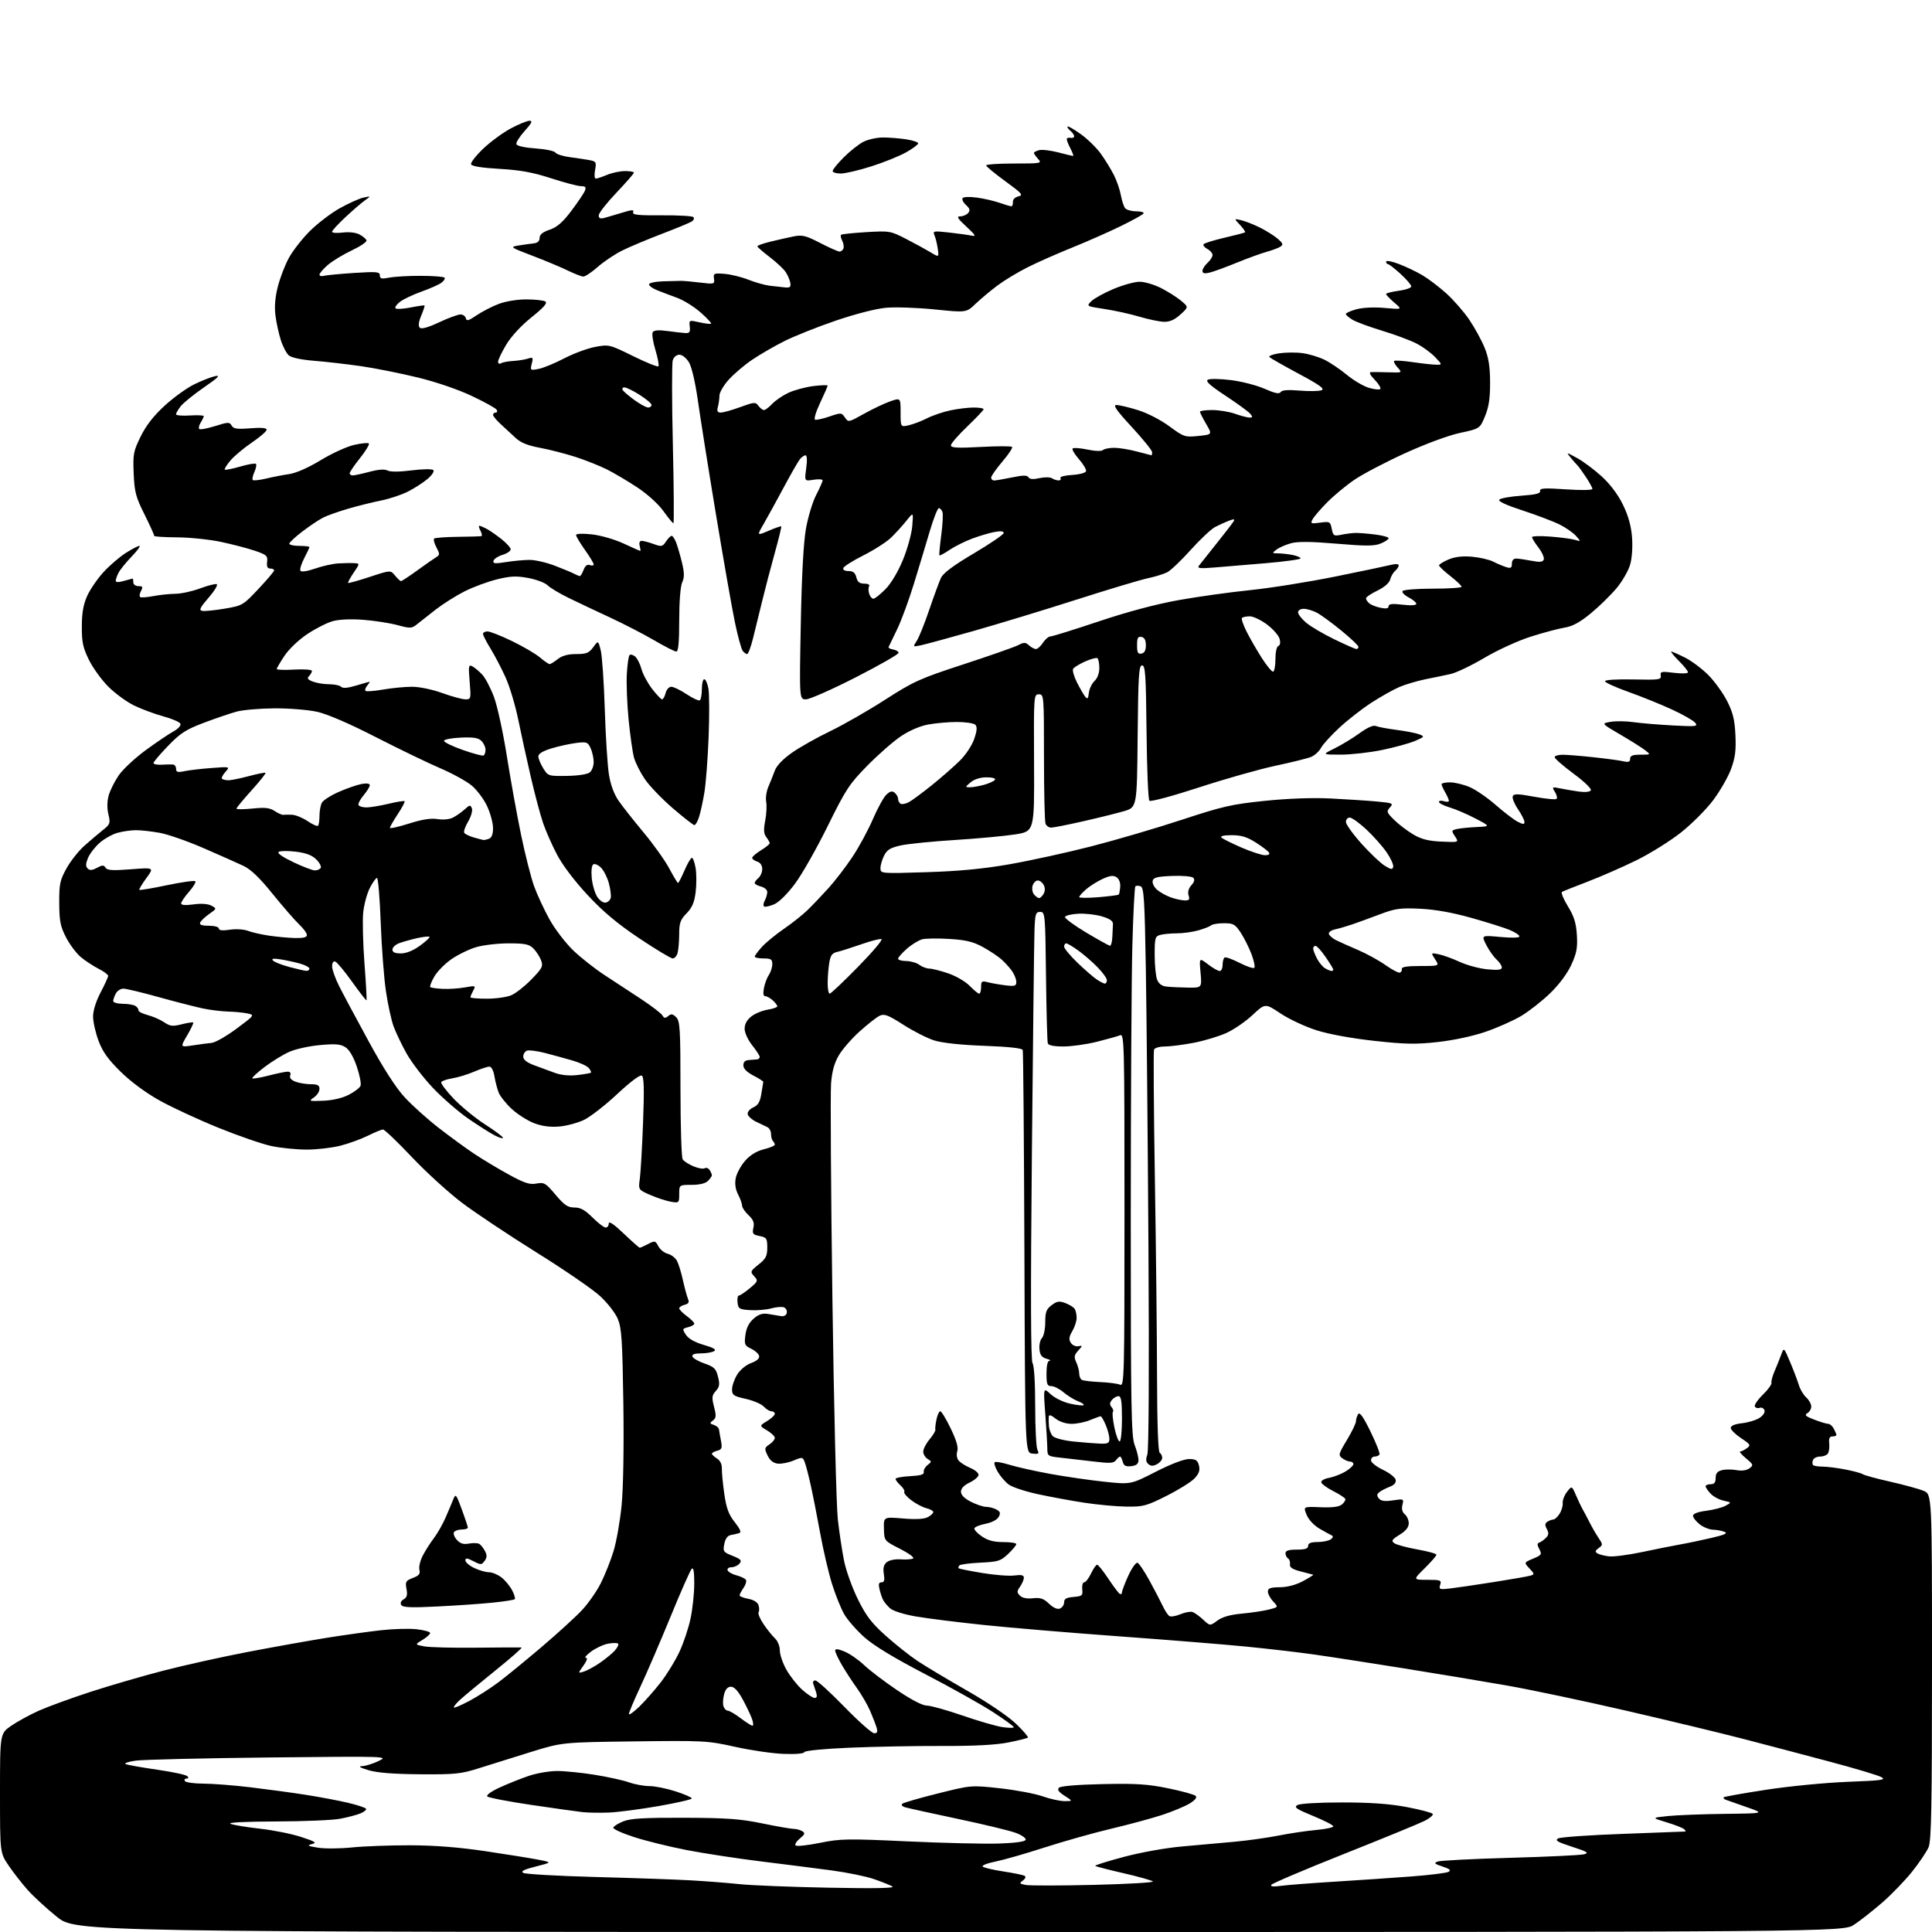 <?xml version="1.0" encoding="UTF-8" standalone="no"?>
<svg 
  version="1.1" 
  xmlns="http://www.w3.org/2000/svg" 
  xmlns:xlink="http://www.w3.org/1999/xlink" 
  xmlns:svg="http://www.w3.org/2000/svg"
  xmlns:rdf="http://www.w3.org/1999/02/22-rdf-syntax-ns#"
  xmlns:cc="http://creativecommons.org/ns#"
  xmlns:dc="http://purl.org/dc/elements/1.1/"
  viewBox="0 0 768 768"
  width="768"
  height="768"
>
<style>svg {background-color: white; }</style>"
<path stroke="none" fill="black" fill-rule="evenodd" d="M381.39,768.00C30.12,768.00 30.12,768.00 22.61,761.96C18.47,758.63 13.22,753.79 10.93,751.21C8.63,748.62 5.24,744.26 3.38,741.51C0.00,736.53 0.00,736.53 0.00,712.81C0.00,689.10 0.00,689.10 4.47,686.02C6.93,684.32 11.84,681.64 15.36,680.06C18.89,678.48 28.08,675.12 35.79,672.60C43.49,670.09 56.70,666.24 65.15,664.06C73.59,661.88 88.83,658.51 99.00,656.57C109.17,654.63 123.12,652.14 130.00,651.04C136.88,649.94 146.54,648.59 151.48,648.04C156.42,647.49 162.83,647.32 165.73,647.66C168.63,648.00 171.00,648.67 171.00,649.15C171.00,649.63 169.62,650.87 167.94,651.89C164.88,653.75 164.88,653.75 168.65,654.46C170.73,654.85 180.09,655.09 189.46,654.98C198.83,654.88 206.87,654.84 207.33,654.90C207.78,654.95 203.06,659.11 196.83,664.12C190.60,669.14 184.27,674.40 182.76,675.80C181.25,677.21 180.21,678.54 180.44,678.77C180.67,679.00 183.48,677.79 186.68,676.08C189.88,674.37 195.04,671.06 198.14,668.73C201.24,666.41 208.97,660.08 215.31,654.69C221.66,649.29 228.87,642.71 231.34,640.06C233.82,637.42 237.18,632.61 238.81,629.38C240.44,626.14 242.72,620.43 243.87,616.69C245.03,612.94 246.48,604.70 247.10,598.39C247.77,591.47 248.05,575.27 247.79,557.70C247.41,532.57 247.11,527.91 245.57,524.25C244.57,521.88 241.42,517.85 238.45,515.13C235.52,512.45 224.21,504.69 213.31,497.89C202.41,491.09 189.15,482.26 183.83,478.26C178.51,474.26 169.48,466.04 163.76,460.00C158.04,453.95 152.87,449.00 152.26,449.00C151.66,449.00 148.99,450.09 146.33,451.42C143.67,452.75 138.74,454.55 135.36,455.42C131.98,456.29 125.90,456.99 121.86,456.98C117.81,456.97 111.53,456.34 107.90,455.57C104.27,454.80 94.79,451.53 86.83,448.30C78.87,445.08 68.35,440.20 63.45,437.47C57.96,434.41 52.00,430.01 47.93,426.00C42.94,421.10 40.79,418.08 39.16,413.71C37.97,410.53 37.00,406.19 37.00,404.06C37.00,401.71 38.17,397.98 40.00,394.50C41.65,391.36 43.00,388.40 43.00,387.92C43.00,387.44 41.26,386.15 39.13,385.07C37.01,383.98 33.83,381.89 32.08,380.42C30.33,378.94 27.71,375.44 26.25,372.62C24.01,368.29 23.59,366.19 23.55,359.00C23.51,351.42 23.82,349.93 26.43,345.21C28.04,342.30 31.23,338.25 33.53,336.21C35.82,334.17 39.11,331.38 40.85,330.00C43.79,327.67 43.94,327.25 43.09,323.70C42.52,321.31 42.56,318.54 43.20,316.22C43.76,314.20 45.57,310.58 47.21,308.19C48.86,305.80 53.70,301.29 57.97,298.17C62.24,295.05 67.18,291.71 68.95,290.75C70.72,289.79 71.98,288.44 71.75,287.75C71.52,287.06 68.48,285.73 64.99,284.78C61.50,283.83 56.23,281.88 53.27,280.43C50.32,278.99 45.72,275.62 43.05,272.95C40.38,270.28 36.92,265.49 35.35,262.30C32.97,257.46 32.50,255.26 32.53,249.00C32.55,243.53 33.14,240.24 34.69,236.82C35.86,234.25 38.77,230.02 41.16,227.41C43.55,224.81 47.50,221.40 49.95,219.84C52.39,218.28 54.85,217.00 55.40,217.00C55.96,217.00 54.58,218.91 52.32,221.25C50.07,223.59 47.73,226.48 47.12,227.68C46.50,228.89 46.00,230.32 46.00,230.86C46.00,231.51 47.13,231.54 49.24,230.93C51.03,230.42 52.60,230.00 52.74,230.00C52.88,230.00 53.00,230.68 53.00,231.50C53.00,232.34 53.89,233.00 55.04,233.00C56.74,233.00 56.90,233.32 56.03,234.94C55.46,236.01 55.34,237.09 55.76,237.35C56.17,237.61 58.54,237.43 61.01,236.95C63.48,236.48 67.40,236.07 69.71,236.04C72.03,236.02 76.42,235.06 79.48,233.92C82.53,232.78 85.53,232.01 86.14,232.21C86.75,232.42 85.32,234.82 82.96,237.54C79.51,241.53 79.01,242.57 80.38,242.83C81.32,243.02 85.34,242.62 89.30,241.95C96.36,240.76 96.63,240.60 102.72,234.12C106.15,230.48 108.96,227.16 108.97,226.75C108.99,226.34 108.29,226.00 107.43,226.00C106.31,226.00 105.95,225.23 106.18,223.35C106.47,220.96 105.99,220.52 101.29,218.92C98.42,217.95 92.34,216.36 87.79,215.40C83.23,214.44 75.37,213.63 70.33,213.60C65.28,213.57 61.21,213.31 61.29,213.02C61.37,212.74 59.65,208.92 57.47,204.55C53.97,197.56 53.46,195.61 53.14,188.24C52.82,180.51 53.03,179.38 55.93,173.49C58.08,169.12 61.08,165.27 65.46,161.26C68.97,158.04 74.25,154.23 77.17,152.80C80.10,151.36 83.85,149.89 85.50,149.53C87.80,149.02 86.79,150.05 81.11,153.97C77.05,156.78 72.87,160.17 71.82,161.50C70.77,162.84 69.94,164.28 69.97,164.71C70.01,165.15 72.50,165.35 75.52,165.16C78.53,164.97 81.00,165.09 81.00,165.42C81.00,165.75 80.45,166.90 79.79,167.97C79.12,169.04 78.86,170.19 79.20,170.53C79.54,170.88 82.38,170.35 85.50,169.37C90.68,167.74 91.26,167.72 92.08,169.17C92.80,170.47 94.19,170.67 99.49,170.25C103.87,169.90 106.00,170.09 106.00,170.83C106.00,171.43 103.36,173.72 100.13,175.91C96.91,178.10 93.06,181.32 91.59,183.07C90.12,184.82 89.11,186.45 89.35,186.68C89.59,186.92 92.34,186.38 95.47,185.47C98.59,184.56 101.41,184.08 101.74,184.40C102.06,184.73 101.78,186.18 101.13,187.62C100.47,189.07 100.17,190.51 100.48,190.81C100.79,191.12 103.17,190.86 105.77,190.24C108.37,189.61 112.53,188.81 115.00,188.45C117.74,188.04 122.62,185.89 127.50,182.92C131.90,180.25 137.86,177.52 140.75,176.86C143.63,176.20 146.27,175.94 146.62,176.28C146.96,176.63 145.39,179.24 143.12,182.09C140.85,184.93 139.00,187.65 139.00,188.13C139.00,188.61 139.56,188.99 140.25,188.99C140.94,188.98 143.93,188.33 146.91,187.54C150.48,186.59 152.91,186.42 154.07,187.04C155.16,187.62 158.74,187.60 163.61,186.99C167.96,186.43 171.78,186.38 172.26,186.86C172.74,187.34 171.71,188.91 169.92,190.42C168.16,191.90 164.64,194.16 162.11,195.44C159.57,196.72 154.80,198.30 151.50,198.96C148.20,199.62 142.35,201.07 138.50,202.19C134.65,203.31 130.15,204.90 128.50,205.73C126.85,206.56 123.14,209.04 120.25,211.24C117.36,213.44 115.00,215.64 115.00,216.12C115.00,216.60 116.80,217.00 119.00,217.00C121.20,217.00 123.00,217.21 123.00,217.47C123.00,217.73 122.06,219.74 120.92,221.93C119.77,224.13 119.10,226.36 119.43,226.88C119.78,227.46 122.11,227.11 125.26,226.02C128.14,225.01 132.30,224.09 134.50,223.96C136.70,223.83 139.53,223.78 140.79,223.86C143.07,224.00 143.07,224.00 140.56,227.69C139.18,229.72 138.20,231.54 138.38,231.72C138.57,231.90 142.44,230.82 146.99,229.32C155.26,226.60 155.26,226.60 157.04,228.80C158.02,230.01 159.08,231.00 159.41,231.00C159.73,231.00 162.64,229.09 165.87,226.75C169.10,224.41 172.48,222.05 173.38,221.50C174.87,220.59 174.88,220.23 173.49,217.60C172.65,216.01 172.23,214.43 172.56,214.10C172.89,213.77 177.06,213.46 181.83,213.40C186.60,213.34 190.85,213.23 191.29,213.15C191.72,213.07 191.59,212.10 191.00,211.00C190.41,209.90 190.20,209.00 190.53,209.00C190.86,209.00 192.11,209.52 193.32,210.14C194.52,210.77 197.19,212.61 199.25,214.23C201.31,215.85 203.00,217.71 203.00,218.38C203.00,219.04 201.57,220.02 199.82,220.54C198.06,221.07 196.43,222.13 196.18,222.90C195.82,224.04 196.70,224.14 201.12,223.44C204.08,222.97 208.30,222.57 210.50,222.57C212.70,222.56 217.20,223.59 220.50,224.86C223.80,226.12 227.28,227.57 228.24,228.08C229.19,228.59 230.22,229.00 230.51,229.00C230.81,229.00 231.47,227.88 231.99,226.52C232.62,224.87 233.45,224.24 234.47,224.63C235.31,224.95 236.00,224.83 236.00,224.35C236.00,223.88 234.43,221.28 232.50,218.57C230.58,215.86 229.00,213.22 229.00,212.69C229.00,212.12 231.48,212.01 235.25,212.42C238.78,212.81 244.27,214.39 247.86,216.05C251.36,217.67 254.36,219.00 254.52,219.00C254.68,219.00 254.58,218.10 254.29,217.00C253.97,215.76 254.26,215.00 255.06,215.00C255.77,215.00 257.91,215.56 259.81,216.25C262.99,217.40 263.38,217.32 264.75,215.25C265.57,214.01 266.58,213.00 267.00,213.00C267.42,213.00 268.23,214.24 268.81,215.75C269.38,217.26 270.42,220.84 271.11,223.71C272.07,227.74 272.09,229.50 271.18,231.51C270.48,233.05 270.00,239.12 270.00,246.55C270.00,255.34 269.66,259.00 268.84,259.00C268.20,259.00 264.26,257.00 260.09,254.55C255.91,252.11 248.00,248.02 242.50,245.47C237.00,242.92 229.58,239.41 226.02,237.67C222.45,235.93 218.70,233.68 217.69,232.68C216.68,231.67 213.22,230.36 210.00,229.76C205.22,228.87 202.93,228.98 197.48,230.32C193.81,231.23 188.04,233.37 184.66,235.08C181.27,236.79 176.10,240.06 173.16,242.34C170.22,244.63 166.84,247.28 165.66,248.24C163.67,249.84 163.06,249.86 158.00,248.49C154.97,247.68 148.90,246.73 144.50,246.39C139.64,246.01 134.87,246.21 132.34,246.90C130.06,247.52 125.48,249.84 122.16,252.05C118.71,254.35 114.83,258.05 113.07,260.71C111.38,263.26 110.00,265.62 110.00,265.95C110.00,266.29 113.15,266.39 117.00,266.17C120.85,265.95 124.00,266.19 124.00,266.69C124.00,267.19 123.48,268.12 122.84,268.76C121.95,269.65 122.33,270.17 124.40,270.96C125.90,271.53 128.81,272.00 130.87,272.00C132.92,272.00 135.05,272.45 135.61,273.01C136.29,273.69 138.23,273.53 141.56,272.52C144.28,271.70 146.67,271.02 146.87,271.01C147.08,271.00 146.68,271.69 145.98,272.52C145.28,273.36 144.98,274.31 145.30,274.64C145.63,274.96 148.76,274.72 152.28,274.11C155.79,273.50 160.96,273.00 163.77,273.00C166.71,273.00 171.83,274.06 175.81,275.50C179.62,276.87 183.77,278.00 185.02,278.00C187.22,278.00 187.27,277.79 186.70,271.00C186.17,264.63 186.27,264.07 187.81,264.90C188.74,265.41 190.49,266.88 191.71,268.18C192.92,269.48 195.01,273.46 196.35,277.02C197.69,280.58 199.99,291.15 201.47,300.50C202.95,309.85 205.49,323.94 207.12,331.80C208.74,339.67 211.09,348.92 212.34,352.36C213.59,355.80 216.36,361.74 218.49,365.56C220.62,369.38 224.84,374.88 227.86,377.79C230.88,380.70 236.54,385.15 240.43,387.68C244.32,390.21 250.88,394.51 255.00,397.24C259.12,399.96 262.87,402.85 263.33,403.65C263.99,404.81 264.46,404.86 265.63,403.89C266.81,402.91 267.44,403.01 268.80,404.38C270.31,405.89 270.50,408.99 270.50,432.79C270.50,447.48 270.89,460.11 271.37,460.85C271.85,461.60 273.78,462.85 275.67,463.63C277.55,464.42 279.57,464.77 280.16,464.40C280.74,464.04 281.62,464.36 282.10,465.12C282.58,465.88 282.98,466.81 282.98,467.18C282.99,467.55 282.29,468.56 281.43,469.43C280.43,470.43 278.08,471.00 274.93,471.00C270.00,471.00 270.00,471.00 270.00,474.63C270.00,478.17 269.92,478.25 266.75,477.72C264.96,477.42 261.30,476.23 258.62,475.07C253.73,472.96 253.73,472.96 254.35,468.48C254.68,466.02 255.26,455.98 255.63,446.16C256.13,432.97 255.99,428.11 255.13,427.58C254.42,427.14 250.57,430.03 245.37,434.89C240.65,439.31 234.72,443.92 232.20,445.15C229.67,446.37 225.21,447.57 222.28,447.81C218.66,448.11 215.45,447.68 212.28,446.47C209.72,445.49 205.73,442.95 203.42,440.82C201.11,438.69 198.76,435.72 198.19,434.22C197.62,432.73 196.87,429.81 196.53,427.75C196.16,425.54 195.35,424.00 194.54,424.00C193.78,424.00 191.06,424.90 188.49,426.00C185.93,427.10 182.05,428.29 179.89,428.63C177.73,428.98 175.71,429.66 175.41,430.14C175.12,430.62 177.34,433.60 180.35,436.76C183.37,439.92 189.00,444.52 192.86,447.00C196.72,449.48 199.91,451.85 199.94,452.28C199.97,452.70 198.54,452.30 196.75,451.39C194.96,450.48 190.25,447.49 186.27,444.76C182.30,442.02 175.94,436.51 172.14,432.51C168.34,428.51 163.62,422.35 161.64,418.82C159.67,415.29 157.33,410.40 156.44,407.95C155.55,405.50 154.18,399.23 153.41,394.00C152.63,388.77 151.70,376.51 151.34,366.75C150.98,356.99 150.32,349.00 149.86,349.00C149.41,349.00 148.13,350.79 147.01,352.99C145.89,355.18 144.71,359.57 144.38,362.74C144.06,365.91 144.28,375.00 144.88,382.93C145.48,390.87 145.84,397.49 145.69,397.64C145.54,397.79 142.96,394.47 139.96,390.27C136.96,386.06 133.94,382.45 133.25,382.23C132.49,381.99 132.01,382.75 132.02,384.17C132.03,385.45 133.29,388.98 134.81,392.00C136.33,395.02 141.61,404.90 146.54,413.93C152.40,424.69 157.35,432.38 160.86,436.19C163.81,439.39 169.89,444.85 174.36,448.33C178.84,451.80 185.20,456.45 188.50,458.65C191.80,460.85 197.97,464.56 202.22,466.88C208.50,470.32 210.55,470.99 213.25,470.48C216.31,469.91 216.90,470.26 220.84,474.93C224.35,479.09 225.70,480.00 228.34,480.00C230.75,480.00 232.54,480.99 235.53,483.97C237.71,486.15 240.06,487.95 240.75,487.97C241.44,487.99 242.00,487.26 242.00,486.35C242.00,485.26 244.03,486.63 247.93,490.35C251.18,493.46 254.06,496.00 254.31,496.00C254.56,496.00 256.05,495.34 257.62,494.52C260.31,493.12 260.53,493.17 261.71,495.41C262.39,496.71 264.07,498.05 265.44,498.40C266.82,498.74 268.46,500.00 269.10,501.19C269.74,502.38 270.81,505.86 271.48,508.93C272.16,511.99 273.06,515.31 273.48,516.31C274.07,517.68 273.74,518.26 272.13,518.68C270.96,518.98 270.00,519.62 270.00,520.09C270.00,520.56 271.35,521.94 273.00,523.16C274.65,524.38 276.00,525.73 276.00,526.17C276.00,526.61 274.89,527.24 273.54,527.58C271.19,528.17 271.15,528.30 272.66,530.60C273.68,532.16 276.20,533.58 279.75,534.62C283.65,535.75 284.86,536.47 283.88,537.09C283.12,537.58 280.77,537.98 278.67,537.98C276.06,538.00 274.97,538.40 275.25,539.25C275.48,539.93 277.65,541.18 280.08,542.02C283.89,543.34 284.63,544.07 285.42,547.26C286.18,550.29 286.02,551.32 284.54,552.95C282.99,554.67 282.89,555.52 283.84,559.22C284.77,562.80 284.69,563.69 283.40,564.66C282.04,565.68 282.09,565.89 283.76,566.43C284.81,566.76 285.73,567.58 285.82,568.26C285.90,568.94 286.25,570.99 286.61,572.81C287.15,575.63 286.93,576.21 285.12,576.68C283.96,576.98 283.00,577.52 283.00,577.88C283.00,578.23 283.91,579.09 285.01,579.78C286.28,580.57 287.00,582.05 286.95,583.77C286.90,585.27 287.34,589.80 287.92,593.83C288.74,599.57 289.64,602.02 292.07,605.08C294.28,607.88 294.79,609.13 293.83,609.44C293.10,609.68 291.62,610.02 290.54,610.20C289.25,610.40 288.36,611.60 287.93,613.70C287.31,616.70 287.52,616.99 291.23,618.48C294.54,619.80 294.99,620.30 293.97,621.53C293.30,622.34 291.87,623.00 290.79,623.00C289.71,623.00 289.01,623.54 289.23,624.20C289.46,624.87 291.05,625.77 292.77,626.22C294.49,626.67 296.17,627.47 296.51,628.01C296.84,628.55 296.41,630.00 295.56,631.22C294.70,632.44 294.00,633.77 294.00,634.18C294.00,634.58 295.56,635.20 297.47,635.56C299.61,635.96 301.16,636.93 301.53,638.10C301.86,639.13 301.87,640.41 301.55,640.92C301.23,641.44 302.13,643.58 303.55,645.67C304.97,647.76 307.00,650.29 308.07,651.28C309.16,652.29 310.00,654.40 310.00,656.11C310.00,657.78 311.19,661.25 312.66,663.82C314.12,666.39 316.93,669.95 318.91,671.71C320.88,673.48 323.09,674.94 323.82,674.96C324.73,674.99 324.92,674.31 324.43,672.75C324.04,671.51 323.51,669.94 323.26,669.25C323.00,668.56 323.39,668.00 324.12,668.00C324.85,668.00 330.04,672.73 335.66,678.50C341.28,684.27 346.61,689.00 347.50,689.00C348.73,689.00 348.97,688.44 348.46,686.75C348.09,685.51 346.93,682.53 345.89,680.11C344.85,677.70 342.50,673.65 340.68,671.11C338.86,668.58 336.16,664.44 334.69,661.91C333.21,659.39 332.00,656.80 332.00,656.15C332.00,655.32 333.10,655.43 335.75,656.53C337.81,657.39 341.30,659.81 343.50,661.90C345.70,664.00 351.59,668.47 356.59,671.85C362.25,675.68 366.72,678.00 368.43,678.00C369.94,678.00 376.29,679.77 382.55,681.93C388.81,684.10 395.97,686.17 398.46,686.55C400.96,686.92 403.00,686.94 403.00,686.59C403.00,686.24 399.29,683.54 394.75,680.59C390.21,677.63 378.12,670.86 367.87,665.54C355.44,659.08 347.37,654.19 343.61,650.84C340.51,648.08 336.90,643.95 335.58,641.66C334.26,639.37 332.07,633.90 330.70,629.50C329.34,625.10 327.24,616.10 326.04,609.50C324.84,602.90 323.16,594.35 322.30,590.50C321.45,586.65 320.38,582.50 319.91,581.29C319.11,579.15 318.95,579.12 315.44,580.59C313.43,581.43 310.61,581.98 309.15,581.81C307.38,581.60 306.05,580.53 305.11,578.55C303.81,575.83 303.87,575.50 305.85,574.18C307.03,573.40 308.00,572.23 308.00,571.59C308.00,570.95 306.61,569.61 304.91,568.61C301.83,566.78 301.83,566.78 304.91,564.91C306.61,563.87 308.00,562.57 308.00,562.01C308.00,561.46 307.39,561.00 306.65,561.00C305.92,561.00 304.56,560.17 303.64,559.16C302.72,558.14 299.50,556.76 296.49,556.08C291.59,554.99 291.00,554.58 291.00,552.30C291.00,550.89 291.92,548.24 293.05,546.41C294.25,544.48 296.56,542.57 298.59,541.83C300.79,541.04 301.96,540.01 301.77,539.05C301.61,538.20 300.19,536.90 298.62,536.15C296.00,534.89 295.81,534.45 296.32,530.64C296.70,527.82 297.75,525.76 299.60,524.16C301.62,522.42 303.12,521.95 305.41,522.33C307.11,522.61 309.38,522.99 310.46,523.17C311.65,523.37 312.56,522.86 312.76,521.88C312.95,520.98 312.43,520.00 311.62,519.69C310.81,519.37 308.53,519.57 306.55,520.11C304.57,520.66 300.82,520.97 298.23,520.80C293.90,520.53 293.47,520.27 293.18,517.75C293.01,516.24 293.25,515.00 293.72,515.00C294.19,515.00 296.13,513.70 298.04,512.11C301.34,509.35 301.42,509.13 299.79,507.32C298.16,505.52 298.24,505.31 301.54,502.67C304.45,500.36 305.00,499.28 305.00,495.93C305.00,492.29 304.74,491.90 301.95,491.34C299.26,490.80 298.97,490.42 299.48,488.07C299.93,486.05 299.46,484.84 297.53,483.03C296.14,481.72 295.00,480.03 295.00,479.28C295.00,478.52 294.29,476.52 293.41,474.83C292.36,472.80 292.04,470.60 292.46,468.36C292.81,466.49 294.48,463.39 296.17,461.46C298.19,459.16 300.72,457.59 303.62,456.87C306.03,456.26 308.00,455.44 308.00,455.05C308.00,454.65 307.66,453.99 307.25,453.58C306.84,453.16 306.50,451.90 306.50,450.77C306.50,449.65 305.82,448.41 305.00,448.03C304.18,447.64 302.15,446.67 300.51,445.88C298.86,445.08 297.38,443.74 297.22,442.89C297.05,442.04 298.04,440.85 299.44,440.21C301.36,439.34 302.13,438.02 302.65,434.78C303.03,432.43 303.37,430.31 303.42,430.07C303.46,429.83 301.70,428.70 299.50,427.56C296.87,426.19 295.50,424.80 295.50,423.49C295.50,422.13 296.21,421.46 297.75,421.38C298.99,421.31 300.45,421.19 301.00,421.12C301.55,421.06 302.00,420.61 302.00,420.14C302.00,419.66 300.65,417.58 299.00,415.50C297.29,413.34 296.00,410.53 296.00,408.94C296.00,407.11 296.91,405.43 298.65,404.06C300.11,402.91 303.03,401.70 305.15,401.36C307.27,401.02 309.00,400.42 309.00,400.03C309.00,399.63 308.18,398.57 307.17,397.65C306.17,396.74 304.83,396.00 304.20,396.00C303.44,396.00 303.26,394.89 303.68,392.75C304.02,390.96 304.91,388.61 305.65,387.53C306.39,386.44 307.00,384.53 307.00,383.28C307.00,381.34 306.48,381.00 303.50,381.00C301.57,381.00 300.01,380.66 300.03,380.25C300.05,379.84 301.34,378.09 302.91,376.37C304.48,374.65 308.40,371.43 311.63,369.22C314.86,367.00 319.07,363.66 321.00,361.78C322.93,359.91 326.64,356.02 329.25,353.14C331.87,350.26 336.17,344.66 338.81,340.70C341.45,336.74 345.13,329.95 347.00,325.60C348.87,321.26 351.28,316.88 352.37,315.87C353.85,314.49 354.67,314.31 355.67,315.14C356.40,315.75 357.00,316.84 357.00,317.56C357.00,318.29 357.44,319.15 357.98,319.49C358.52,319.82 359.98,319.56 361.23,318.90C362.48,318.24 366.63,315.18 370.45,312.10C374.27,309.02 379.27,304.64 381.56,302.37C383.92,300.04 386.40,296.29 387.27,293.73C388.39,290.43 388.51,288.91 387.70,288.10C387.10,287.50 383.83,287.00 380.44,287.00C377.05,287.00 371.85,287.46 368.89,288.02C365.58,288.64 361.38,290.47 358.00,292.76C354.98,294.81 348.99,300.07 344.69,304.45C337.60,311.68 336.17,313.87 328.99,328.45C324.64,337.28 318.80,347.57 316.00,351.32C312.95,355.41 309.63,358.67 307.72,359.48C305.96,360.22 304.18,360.61 303.76,360.35C303.34,360.09 303.45,359.04 304.00,358.01C304.55,356.97 305.00,355.44 305.00,354.58C305.00,353.73 303.88,352.76 302.50,352.41C301.12,352.07 300.00,351.44 300.00,351.01C300.00,350.59 300.68,349.68 301.50,349.00C302.32,348.32 303.00,346.72 303.00,345.44C303.00,344.01 302.24,342.89 301.00,342.50C299.90,342.15 299.00,341.48 299.00,341.01C299.00,340.55 300.57,339.19 302.50,338.00C304.43,336.81 305.99,335.54 305.97,335.17C305.95,334.80 305.33,333.71 304.60,332.74C303.59,331.41 303.49,329.80 304.18,326.24C304.68,323.63 304.86,320.26 304.57,318.74C304.28,317.22 304.67,314.52 305.44,312.74C306.21,310.96 307.36,308.08 308.00,306.33C308.74,304.33 311.25,301.71 314.84,299.20C317.95,297.02 324.77,293.18 330.00,290.66C335.23,288.15 345.05,282.52 351.83,278.16C363.21,270.85 365.61,269.76 383.12,264.04C393.55,260.63 403.28,257.22 404.75,256.46C407.05,255.26 407.65,255.27 409.04,256.53C409.93,257.34 411.17,258.00 411.81,258.00C412.44,258.00 413.69,256.88 414.59,255.50C415.49,254.12 416.83,253.00 417.55,253.00C418.28,253.00 426.89,250.32 436.69,247.04C448.11,243.21 459.52,240.17 468.50,238.56C476.20,237.18 489.02,235.39 497.00,234.58C504.98,233.77 520.27,231.32 531.00,229.15C541.73,226.97 551.74,224.87 553.25,224.48C554.86,224.07 556.00,224.19 556.00,224.77C556.00,225.31 555.37,226.28 554.60,226.92C553.83,227.56 552.94,229.09 552.63,230.32C552.28,231.72 550.35,233.40 547.54,234.77C545.04,235.98 543.00,237.37 543.00,237.86C543.00,238.35 543.61,239.26 544.35,239.87C545.09,240.49 547.11,241.27 548.85,241.62C551.05,242.06 552.00,241.87 552.00,240.99C552.00,240.05 553.40,239.89 557.50,240.37C560.88,240.77 563.00,240.64 563.00,240.03C563.00,239.49 561.64,238.35 559.97,237.48C558.30,236.62 557.20,235.48 557.53,234.96C557.85,234.43 563.27,234.00 569.56,234.00C575.85,234.00 581.00,233.66 581.00,233.25C581.00,232.83 578.99,230.92 576.54,229.00C574.08,227.07 572.06,225.17 572.04,224.76C572.02,224.36 573.69,223.31 575.75,222.43C578.31,221.33 581.27,220.98 585.09,221.30C588.16,221.57 591.99,222.45 593.59,223.26C595.19,224.08 597.51,225.06 598.75,225.44C600.58,226.01 601.00,225.75 601.00,224.07C601.00,222.75 601.63,222.02 602.75,222.04C603.71,222.07 606.45,222.46 608.83,222.92C612.11,223.56 613.28,223.44 613.67,222.43C613.95,221.70 613.01,219.57 611.59,217.70C610.16,215.84 609.00,213.96 609.00,213.52C609.00,213.09 612.26,212.99 616.25,213.30C620.24,213.60 624.62,214.18 626.00,214.58C628.50,215.31 628.50,215.31 626.50,213.05C625.40,211.80 622.48,209.77 620.00,208.52C617.52,207.28 610.89,204.76 605.26,202.92C598.50,200.71 595.36,199.24 596.01,198.59C596.55,198.05 600.49,197.35 604.75,197.05C610.52,196.64 612.43,196.16 612.22,195.15C611.99,194.05 613.88,193.94 622.47,194.52C628.47,194.93 633.00,194.86 633.00,194.35C633.00,193.86 631.80,191.67 630.33,189.48C628.86,187.29 627.39,185.28 627.08,185.00C626.76,184.72 625.60,183.41 624.50,182.08C622.50,179.67 622.50,179.67 626.92,182.08C629.35,183.41 633.72,186.67 636.64,189.33C640.00,192.38 643.11,196.50 645.09,200.52C647.25,204.91 648.38,208.92 648.75,213.43C649.05,217.24 648.76,221.79 648.04,224.35C647.37,226.77 644.94,231.00 642.66,233.75C640.37,236.50 635.77,241.01 632.44,243.76C628.04,247.39 625.16,248.96 621.94,249.49C619.50,249.89 613.45,251.50 608.50,253.08C603.46,254.68 595.36,258.38 590.10,261.49C584.93,264.55 578.86,267.45 576.60,267.94C574.35,268.44 569.83,269.38 566.57,270.03C563.31,270.69 558.67,272.07 556.26,273.10C553.85,274.13 548.87,276.93 545.19,279.31C541.51,281.69 535.79,286.15 532.47,289.22C529.15,292.29 525.83,295.95 525.09,297.34C524.34,298.73 522.56,300.34 521.12,300.91C519.68,301.49 513.32,303.06 506.98,304.41C500.65,305.76 486.98,309.63 476.61,313.02C465.99,316.48 457.39,318.79 456.90,318.30C456.42,317.82 455.91,305.52 455.77,290.97C455.54,268.23 455.29,264.50 454.00,264.50C452.71,264.50 452.46,268.42 452.23,292.73C451.97,320.95 451.97,320.95 446.73,322.47C443.86,323.31 436.55,325.12 430.50,326.49C424.45,327.86 418.76,328.99 417.86,328.99C416.95,329.00 415.94,328.29 415.61,327.42C415.27,326.55 415.00,314.62 415.00,300.92C415.00,276.49 414.96,276.00 412.96,276.00C410.95,276.00 410.92,276.43 411.05,303.25C411.19,330.50 411.19,330.50 403.46,331.70C399.20,332.36 388.47,333.35 379.61,333.91C370.75,334.46 361.13,335.42 358.23,336.04C354.02,336.95 352.66,337.75 351.48,340.04C350.67,341.61 350.00,343.89 350.00,345.09C350.00,347.28 350.00,347.28 368.25,346.71C381.18,346.31 390.81,345.39 401.29,343.56C409.42,342.14 424.05,338.94 433.79,336.44C443.53,333.94 459.72,329.19 469.77,325.88C486.05,320.52 489.65,319.70 502.77,318.35C512.05,317.40 521.75,317.05 529.00,317.41C535.33,317.73 543.56,318.26 547.30,318.61C553.67,319.20 554.00,319.35 552.52,320.98C551.07,322.57 551.21,322.97 554.22,325.94C556.03,327.72 559.43,330.31 561.79,331.70C565.03,333.61 567.78,334.31 573.02,334.55C579.96,334.87 579.96,334.87 578.39,332.48C576.90,330.20 576.94,330.06 579.16,329.55C580.45,329.26 583.98,328.90 587.00,328.76C592.50,328.50 592.50,328.50 586.50,325.36C583.20,323.64 578.59,321.65 576.25,320.96C573.91,320.26 572.00,319.27 572.00,318.77C572.00,318.27 572.90,318.15 574.00,318.50C575.10,318.85 575.98,318.77 575.96,318.32C575.95,317.87 575.29,316.38 574.50,315.00C573.71,313.62 573.05,312.16 573.04,311.75C573.02,311.34 574.54,311.00 576.42,311.00C578.30,311.00 581.81,311.85 584.22,312.88C586.64,313.92 591.29,317.11 594.56,319.98C597.83,322.84 601.74,325.83 603.25,326.62C605.43,327.75 606.00,327.78 606.00,326.76C606.00,326.05 604.84,323.75 603.42,321.67C602.00,319.58 601.06,317.27 601.34,316.55C601.76,315.47 603.31,315.50 609.98,316.73C614.45,317.56 618.40,317.93 618.76,317.57C619.13,317.21 618.83,315.96 618.11,314.81C616.86,312.80 616.94,312.74 620.15,313.39C621.99,313.77 625.35,314.34 627.62,314.66C630.07,315.00 632.00,314.81 632.39,314.17C632.76,313.58 629.74,310.66 625.52,307.55C621.39,304.49 618.00,301.54 618.00,300.99C618.00,300.45 619.46,300.01 621.25,300.03C623.04,300.04 628.55,300.49 633.50,301.02C638.45,301.55 643.74,302.27 645.25,302.61C647.37,303.09 648.00,302.86 648.00,301.62C648.00,300.39 648.99,300.00 652.13,300.00C656.27,300.00 656.27,300.00 653.88,298.16C652.57,297.15 648.12,294.35 644.00,291.95C636.50,287.57 636.50,287.57 640.27,286.94C642.34,286.59 646.39,286.65 649.27,287.06C652.15,287.47 659.15,288.06 664.84,288.37C674.33,288.88 675.07,288.79 673.84,287.29C673.10,286.39 668.90,284.00 664.50,281.98C660.10,279.95 652.34,276.82 647.25,275.01C642.16,273.20 638.00,271.30 638.00,270.79C638.00,270.24 642.73,269.95 649.25,270.09C659.58,270.31 660.47,270.18 660.18,268.54C659.89,266.93 660.42,266.82 665.43,267.45C668.60,267.84 671.00,267.75 671.00,267.24C671.00,266.74 669.35,264.68 667.33,262.67C665.32,260.65 663.98,259.00 664.37,259.00C664.75,259.00 667.23,260.10 669.87,261.43C672.51,262.77 676.70,265.92 679.17,268.43C681.65,270.94 684.98,275.58 686.59,278.75C688.89,283.29 689.57,286.13 689.86,292.29C690.14,298.43 689.76,301.29 688.08,305.80C686.90,308.95 683.72,314.48 681.02,318.09C678.31,321.70 672.59,327.45 668.30,330.86C664.01,334.27 656.00,339.27 650.50,341.98C645.00,344.68 636.29,348.49 631.14,350.46C625.99,352.42 621.39,354.26 620.92,354.55C620.45,354.84 621.50,357.41 623.25,360.25C625.70,364.24 626.52,366.85 626.83,371.63C627.15,376.73 626.76,378.84 624.63,383.51C623.02,387.02 619.80,391.34 616.19,394.84C612.97,397.95 607.80,402.01 604.68,403.87C601.57,405.72 595.23,408.54 590.60,410.13C585.63,411.85 577.86,413.52 571.67,414.21C562.91,415.19 558.72,415.12 546.34,413.76C537.30,412.77 528.31,411.13 523.34,409.55C518.86,408.13 512.43,405.13 509.06,402.88C502.93,398.79 502.93,398.79 497.93,403.46C495.19,406.04 490.52,409.25 487.56,410.60C484.61,411.95 478.73,413.72 474.51,414.53C470.28,415.34 465.11,416.00 463.02,416.00C460.90,416.00 459.00,416.55 458.74,417.25C458.48,417.94 458.63,440.77 459.07,468.00C459.52,495.23 459.91,530.86 459.94,547.19C459.98,565.84 460.37,577.11 461.00,577.50C461.55,577.84 462.00,578.75 462.00,579.52C462.00,580.30 461.07,581.43 459.94,582.03C458.42,582.84 457.51,582.84 456.51,582.01C455.51,581.18 455.40,580.16 456.09,578.18C456.66,576.55 456.83,544.52 456.53,496.50C456.26,453.05 455.79,402.97 455.49,385.21C455.02,357.62 454.72,352.83 453.43,352.33C452.60,352.01 451.65,352.02 451.33,352.34C451.01,352.66 450.46,363.40 450.12,376.21C449.78,389.02 449.50,437.98 449.50,485.00C449.50,560.24 449.69,570.98 451.07,574.50C451.93,576.70 452.60,579.40 452.57,580.50C452.52,581.93 451.70,582.59 449.68,582.82C447.51,583.07 446.73,582.67 446.31,581.07C446.01,579.93 445.53,579.00 445.24,579.00C444.96,579.00 444.22,579.66 443.61,580.46C442.70,581.66 441.18,581.76 435.00,581.00C430.88,580.50 424.99,579.82 421.93,579.49C416.46,578.91 416.35,578.84 416.32,575.70C416.30,573.94 415.94,567.77 415.51,562.00C414.73,551.50 414.73,551.50 417.62,554.19C419.24,555.71 422.63,557.36 425.38,557.98C428.07,558.58 430.49,558.84 430.77,558.56C431.05,558.28 430.03,557.58 428.50,557.00C426.97,556.42 424.40,554.83 422.78,553.47C421.17,552.11 418.98,551.00 417.92,551.00C416.28,551.00 416.00,550.27 416.00,546.00C416.00,542.72 416.43,540.97 417.25,540.90C417.94,540.85 417.38,540.49 416.00,540.11C414.13,539.59 413.42,538.65 413.20,536.34C413.03,534.64 413.48,532.63 414.20,531.88C414.91,531.12 415.50,528.30 415.50,525.62C415.50,521.55 415.93,520.42 418.05,518.82C420.19,517.21 421.08,517.08 423.53,518.01C425.14,518.62 426.80,519.66 427.21,520.31C427.63,520.97 427.98,522.56 427.98,523.85C427.99,525.14 427.22,527.51 426.27,529.12C424.94,531.38 424.80,532.44 425.65,533.77C426.26,534.72 427.60,535.34 428.63,535.15C430.43,534.81 430.43,534.87 428.59,536.90C426.99,538.67 426.87,539.42 427.84,541.55C428.48,542.95 429.00,544.95 429.00,545.99C429.00,547.03 429.45,548.16 430.00,548.50C430.56,548.84 433.82,549.24 437.25,549.39C440.69,549.54 444.29,550.01 445.25,550.44C446.91,551.17 447.00,547.50 447.00,481.00C447.00,414.51 446.91,410.83 445.25,411.53C444.29,411.93 440.12,413.10 436.00,414.13C431.88,415.15 425.90,415.99 422.72,415.99C418.98,416.00 416.79,415.56 416.52,414.75C416.29,414.06 415.96,402.02 415.80,388.00C415.51,363.27 415.44,362.50 413.50,362.50C411.72,362.50 411.47,363.26 411.23,369.50C411.08,373.35 410.62,413.40 410.19,458.50C409.65,515.04 409.74,540.94 410.46,541.91C411.08,542.74 411.50,549.64 411.50,558.91C411.50,567.48 411.90,575.32 412.39,576.33C413.16,577.91 412.89,578.12 410.39,577.83C407.50,577.50 407.50,577.50 407.22,498.00C407.06,454.27 406.76,418.00 406.55,417.39C406.31,416.67 400.86,416.08 391.33,415.73C382.14,415.40 374.59,414.59 371.47,413.62C368.70,412.76 363.16,409.96 359.15,407.39C353.04,403.48 351.53,402.90 349.69,403.77C348.48,404.34 344.91,407.14 341.74,409.99C338.57,412.84 334.84,417.13 333.44,419.52C331.66,422.55 330.73,425.90 330.36,430.68C330.06,434.43 330.30,472.82 330.89,516.00C331.48,559.17 332.45,598.77 333.05,604.00C333.64,609.23 334.76,616.65 335.54,620.50C336.32,624.35 338.78,631.20 341.01,635.71C344.26,642.31 346.44,645.17 352.07,650.21C355.93,653.67 361.65,658.21 364.79,660.30C367.93,662.38 376.80,667.69 384.50,672.09C392.64,676.74 400.72,682.21 403.80,685.16C406.71,687.95 408.88,690.45 408.61,690.72C408.34,690.99 404.83,691.86 400.81,692.66C395.87,693.64 387.33,694.09 374.50,694.05C364.05,694.01 347.51,694.32 337.74,694.74C327.38,695.18 319.89,695.92 319.74,696.50C319.60,697.09 316.26,697.38 311.50,697.20C307.10,697.04 298.40,695.77 292.17,694.38C281.24,691.95 279.84,691.88 252.17,692.23C223.50,692.59 223.50,692.59 211.00,696.45C204.12,698.57 194.90,701.46 190.50,702.86C183.26,705.17 181.03,705.40 167.00,705.30C156.38,705.22 149.92,704.71 146.50,703.68C143.00,702.63 142.25,702.14 144.00,702.06C145.38,702.00 148.30,701.09 150.50,700.03C154.49,698.13 154.33,698.12 107.00,698.62C80.88,698.90 57.02,699.47 54.00,699.88C50.95,700.30 49.17,700.92 50.00,701.27C50.83,701.62 56.44,702.61 62.48,703.48C68.52,704.35 73.90,705.50 74.43,706.03C75.06,706.66 74.95,707.00 74.14,707.00C73.45,707.00 73.16,707.45 73.50,708.00C73.84,708.55 77.13,709.01 80.81,709.02C84.49,709.03 92.90,709.68 99.50,710.47C106.10,711.26 116.00,712.60 121.50,713.46C127.00,714.32 134.54,715.74 138.26,716.62C141.98,717.50 145.23,718.57 145.50,718.99C145.76,719.42 144.74,720.27 143.24,720.88C141.73,721.49 138.08,722.45 135.11,723.00C132.15,723.55 120.68,724.03 109.61,724.06C97.12,724.10 90.32,724.46 91.66,725.00C92.85,725.48 98.13,726.35 103.40,726.94C108.67,727.53 116.01,729.00 119.71,730.22C125.41,732.09 126.06,732.52 123.97,733.06C121.93,733.59 122.35,733.84 126.40,734.49C129.09,734.92 135.17,734.87 139.90,734.39C144.63,733.90 155.03,733.52 163.00,733.53C172.86,733.56 182.46,734.31 193.00,735.88C201.53,737.15 210.97,738.67 214.00,739.26C219.50,740.32 219.50,740.32 213.02,741.96C208.31,743.14 206.94,743.84 208.00,744.50C208.81,745.00 221.63,745.73 236.49,746.13C251.34,746.52 268.45,747.12 274.50,747.46C280.55,747.80 289.32,748.48 294.00,748.98C298.68,749.47 314.65,750.11 329.50,750.39C347.99,750.74 355.94,750.59 354.73,749.89C353.76,749.33 350.43,748.01 347.33,746.94C344.24,745.88 336.71,744.34 330.60,743.52C324.50,742.70 311.85,741.09 302.50,739.94C293.15,738.79 279.88,736.76 273.00,735.43C266.12,734.10 256.68,731.77 252.00,730.25C247.32,728.74 243.63,727.05 243.79,726.50C243.95,725.95 245.75,724.83 247.79,724.01C250.68,722.85 256.04,722.54 272.00,722.59C288.92,722.65 294.33,723.04 303.00,724.83C308.77,726.02 314.40,727.00 315.50,727.01C316.60,727.02 318.15,727.44 318.95,727.95C320.14,728.70 319.96,729.21 317.95,730.84C316.60,731.94 315.85,733.18 316.27,733.60C316.69,734.03 321.04,733.56 325.92,732.57C334.11,730.91 336.81,730.86 360.65,731.97C374.87,732.63 391.19,733.02 396.92,732.84C403.60,732.62 407.47,732.09 407.72,731.35C407.93,730.72 406.16,729.48 403.80,728.60C401.43,727.71 390.95,725.18 380.50,722.98C370.05,720.77 360.67,718.70 359.65,718.38C358.63,718.06 358.18,717.45 358.65,717.03C359.12,716.61 365.48,714.76 372.78,712.94C386.06,709.62 386.06,709.62 397.49,710.87C403.78,711.56 411.41,713.00 414.44,714.06C417.47,715.13 421.42,715.99 423.23,715.98C426.50,715.97 426.50,715.97 423.19,713.85C420.81,712.32 420.18,711.42 420.96,710.64C421.61,709.99 428.44,709.42 438.27,709.21C451.67,708.92 456.23,709.21 464.41,710.89C469.87,712.01 474.76,713.36 475.30,713.90C475.92,714.52 475.07,715.60 472.88,716.93C471.02,718.06 466.12,720.10 462.00,721.46C457.88,722.81 448.79,725.27 441.81,726.92C434.83,728.57 422.91,731.93 415.31,734.38C407.72,736.84 398.86,739.37 395.64,740.02C392.42,740.66 390.17,741.55 390.64,742.00C391.11,742.45 394.83,743.32 398.90,743.94C402.97,744.56 406.75,745.34 407.30,745.68C407.90,746.05 407.62,746.80 406.63,747.53C405.13,748.62 405.25,748.82 407.72,749.30C409.25,749.60 421.43,749.59 434.79,749.27C448.15,748.95 458.73,748.33 458.29,747.91C457.86,747.48 452.62,746.01 446.66,744.64C440.70,743.27 435.62,741.95 435.38,741.71C435.14,741.47 440.33,739.85 446.91,738.10C453.84,736.27 463.65,734.53 470.19,733.97C476.41,733.43 485.77,732.60 491.00,732.10C496.23,731.61 504.10,730.50 508.50,729.62C512.90,728.75 519.54,727.77 523.25,727.44C526.96,727.11 530.00,726.46 530.00,725.99C530.00,725.53 526.39,723.67 521.99,721.87C515.29,719.13 514.26,718.42 515.74,717.55C516.77,716.93 524.14,716.50 533.50,716.50C544.84,716.50 552.34,717.04 559.25,718.34C564.61,719.36 569.24,720.58 569.53,721.05C569.83,721.53 568.37,722.78 566.29,723.83C564.20,724.88 549.78,730.80 534.24,736.98C518.70,743.16 505.70,748.68 505.35,749.25C504.93,749.92 506.23,750.06 509.11,749.66C511.52,749.32 521.15,748.58 530.50,748.00C539.85,747.42 553.54,746.49 560.91,745.93C568.29,745.38 574.99,744.54 575.81,744.09C576.92,743.46 576.33,742.93 573.43,741.98C570.18,740.90 569.88,740.59 571.54,739.98C572.62,739.58 585.59,738.92 600.36,738.51C615.14,738.10 628.34,737.47 629.69,737.11C631.77,736.55 631.02,736.08 624.91,734.11C619.13,732.25 618.00,731.58 619.37,730.81C620.31,730.28 631.98,729.46 645.29,728.99C658.61,728.51 669.70,728.10 669.95,728.06C670.20,728.03 669.97,727.60 669.45,727.11C668.93,726.62 665.80,725.40 662.50,724.40C656.50,722.59 656.50,722.59 663.00,721.91C666.58,721.54 676.70,721.15 685.50,721.04C701.50,720.85 701.50,720.85 694.50,718.42C690.65,717.09 686.87,715.76 686.11,715.47C685.34,715.19 684.93,714.73 685.20,714.46C685.47,714.19 693.08,712.84 702.10,711.45C711.12,710.06 725.65,708.65 734.38,708.31C748.31,707.77 749.95,707.53 747.76,706.38C746.38,705.66 737.44,702.98 727.88,700.43C718.32,697.88 702.85,693.80 693.50,691.37C684.15,688.94 662.88,683.82 646.24,679.98C629.60,676.14 608.45,671.68 599.24,670.06C590.03,668.44 571.25,665.31 557.50,663.11C543.75,660.90 527.55,658.41 521.50,657.57C515.45,656.72 503.52,655.35 495.00,654.51C486.48,653.67 463.98,651.86 445.00,650.48C426.02,649.10 401.87,647.08 391.32,645.98C380.77,644.88 368.46,643.34 363.97,642.55C359.21,641.72 354.97,640.37 353.81,639.32C352.71,638.33 351.47,636.84 351.05,636.01C350.62,635.18 349.98,633.26 349.62,631.75C349.13,629.71 349.34,629.00 350.42,629.00C351.51,629.00 351.74,628.17 351.34,625.70C350.96,623.34 351.28,622.01 352.50,621.00C353.49,620.18 355.83,619.71 358.07,619.87C360.21,620.02 362.42,619.86 362.99,619.51C363.56,619.15 361.21,617.43 357.77,615.68C351.50,612.50 351.50,612.50 351.38,607.74C351.25,602.97 351.25,602.97 358.95,603.62C364.06,604.04 367.38,603.87 368.82,603.09C370.02,602.45 371.00,601.54 371.00,601.07C371.00,600.60 369.76,599.91 368.25,599.53C366.74,599.15 364.03,597.72 362.23,596.36C360.43,594.99 359.19,593.51 359.46,593.07C359.73,592.63 359.06,591.46 357.98,590.48C356.89,589.49 356.00,588.33 356.00,587.89C356.00,587.46 358.59,586.96 361.75,586.80C365.97,586.58 367.42,586.14 367.21,585.14C367.05,584.39 367.73,583.15 368.71,582.39C370.41,581.07 370.41,580.95 368.75,579.95C367.79,579.37 367.00,578.06 367.00,577.03C367.00,576.00 368.14,573.80 369.53,572.15C370.91,570.50 371.94,568.78 371.81,568.33C371.68,567.87 371.89,566.04 372.26,564.25C372.64,562.46 373.32,561.00 373.78,561.00C374.24,561.00 376.10,564.08 377.92,567.84C380.21,572.57 381.02,575.37 380.53,576.89C380.12,578.19 380.35,579.72 381.09,580.61C381.78,581.44 383.84,582.74 385.67,583.51C387.50,584.27 389.00,585.51 389.00,586.26C389.00,587.01 387.42,588.38 385.50,589.30C383.23,590.38 382.00,591.67 382.00,592.96C382.00,594.28 383.34,595.65 385.96,596.98C388.14,598.09 390.87,599.00 392.03,599.00C393.18,599.00 395.01,599.47 396.08,600.04C397.62,600.87 397.81,601.48 397.01,602.98C396.41,604.10 394.28,605.22 391.82,605.71C389.53,606.16 387.51,606.98 387.34,607.52C387.16,608.06 388.50,609.51 390.32,610.75C392.70,612.37 395.08,613.00 398.81,613.00C401.67,613.00 404.00,613.36 404.00,613.80C404.00,614.25 402.54,616.00 400.75,617.71C397.79,620.53 396.80,620.84 389.82,621.17C385.59,621.37 381.80,621.86 381.40,622.27C381.00,622.67 380.85,623.18 381.08,623.41C381.31,623.63 385.55,624.48 390.50,625.30C395.45,626.12 401.19,626.56 403.25,626.28C406.02,625.91 407.00,626.14 407.00,627.17C407.00,627.93 406.32,629.52 405.50,630.70C404.19,632.57 404.18,633.03 405.44,634.29C406.36,635.22 408.22,635.59 410.59,635.33C413.55,635.00 414.85,635.44 416.99,637.49C418.69,639.12 420.28,639.83 421.34,639.42C422.25,639.07 423.00,637.96 423.00,636.95C423.00,635.56 423.89,635.05 426.75,634.81C430.18,634.53 430.48,634.27 430.21,631.75C430.05,630.24 430.40,629.00 430.98,629.00C431.56,629.00 432.78,627.42 433.70,625.50C434.62,623.58 435.71,622.00 436.13,622.00C436.55,622.00 438.54,624.48 440.54,627.50C442.55,630.53 444.60,633.25 445.10,633.56C445.59,633.87 446.00,633.61 446.00,632.99C446.00,632.38 447.13,629.39 448.52,626.36C449.91,623.33 451.55,621.02 452.17,621.22C452.79,621.43 454.99,624.73 457.07,628.55C459.15,632.37 461.51,636.91 462.32,638.63C463.13,640.35 464.27,642.05 464.85,642.41C465.44,642.77 467.39,642.45 469.21,641.69C471.02,640.94 473.18,640.53 474.00,640.79C474.82,641.04 476.74,642.40 478.25,643.81C481.00,646.38 481.00,646.38 483.91,644.22C485.90,642.75 488.98,641.87 493.66,641.44C497.42,641.09 502.24,640.37 504.36,639.83C508.22,638.86 508.22,638.86 506.11,636.62C504.95,635.38 504.00,633.61 504.00,632.69C504.00,631.35 504.98,630.99 508.75,630.95C511.79,630.93 515.12,630.04 518.00,628.50C520.48,627.17 522.27,626.03 522.00,625.96C521.73,625.90 519.48,625.31 517.00,624.66C513.71,623.80 512.57,623.04 512.78,621.82C512.93,620.90 512.59,619.87 512.03,619.52C511.46,619.17 511.00,618.23 511.00,617.44C511.00,616.40 512.25,616.00 515.50,616.00C518.83,616.00 520.00,615.61 520.00,614.50C520.00,613.44 521.09,613.00 523.75,612.98C525.81,612.98 528.17,612.49 529.00,611.91C529.84,611.32 530.06,610.65 529.50,610.41C528.95,610.16 526.76,608.96 524.64,607.73C522.34,606.40 520.23,604.16 519.41,602.18C518.04,598.87 518.04,598.87 524.91,599.15C529.60,599.34 532.30,599.00 533.42,598.06C534.33,597.31 534.94,596.32 534.78,595.87C534.63,595.41 532.50,594.01 530.05,592.77C527.60,591.52 525.44,589.96 525.24,589.31C525.03,588.62 526.32,587.84 528.32,587.47C530.21,587.11 533.17,585.97 534.88,584.93C536.60,583.88 538.00,582.57 538.00,582.01C538.00,581.46 537.41,581.00 536.69,581.00C535.97,581.00 534.58,580.41 533.60,579.70C531.93,578.48 532.05,578.03 535.41,572.45C537.38,569.18 539.00,565.83 539.01,565.00C539.02,564.17 539.42,562.89 539.89,562.14C540.50,561.18 541.94,563.21 544.81,569.10C547.04,573.67 548.65,577.77 548.37,578.20C548.10,578.64 547.23,579.00 546.44,579.00C545.65,579.00 545.00,579.68 545.00,580.51C545.00,581.34 547.13,583.03 549.74,584.27C552.34,585.51 554.63,587.30 554.81,588.26C555.03,589.40 554.20,590.35 552.36,591.05C550.82,591.64 548.98,592.60 548.27,593.19C547.28,594.02 547.25,594.59 548.14,595.67C548.99,596.69 550.50,596.90 553.70,596.42C557.99,595.77 558.08,595.82 557.49,598.20C557.08,599.81 557.41,601.09 558.44,601.95C559.30,602.66 560.00,604.28 560.00,605.54C560.00,607.10 558.84,608.56 556.37,610.08C553.29,611.99 552.96,612.50 554.26,613.45C555.10,614.06 559.21,615.17 563.39,615.92C567.58,616.66 571.00,617.61 571.00,618.03C571.00,618.46 568.90,620.87 566.34,623.40C561.67,628.00 561.67,628.00 567.40,628.00C572.67,628.00 573.08,628.16 572.50,629.99C571.92,631.84 572.22,631.94 576.69,631.41C579.33,631.10 587.12,629.95 594.00,628.86C600.88,627.78 607.33,626.65 608.34,626.35C610.06,625.84 610.04,625.67 607.97,623.47C605.77,621.12 605.77,621.12 609.43,619.59C612.80,618.18 613.00,617.88 611.91,615.83C611.01,614.14 611.00,613.50 611.87,613.21C612.51,613.00 613.70,612.16 614.52,611.34C615.66,610.19 615.75,609.40 614.89,607.80C614.05,606.22 614.11,605.55 615.15,604.89C615.89,604.42 616.95,604.02 617.51,604.02C618.06,604.01 619.17,602.99 619.96,601.75C620.75,600.51 621.31,598.60 621.20,597.50C621.09,596.40 621.86,594.39 622.91,593.04C624.83,590.57 624.83,590.57 626.54,594.54C627.47,596.72 628.65,599.17 629.14,600.00C629.64,600.83 630.83,603.08 631.79,605.00C632.75,606.92 634.38,609.75 635.41,611.29C637.20,613.96 637.21,614.13 635.49,615.38C634.08,616.41 633.98,616.87 635.00,617.50C635.72,617.95 637.81,618.47 639.64,618.68C641.46,618.88 647.36,618.11 652.73,616.97C658.10,615.83 664.98,614.46 668.00,613.92C671.02,613.39 676.64,612.21 680.47,611.31C685.74,610.07 686.96,609.49 685.47,608.91C684.39,608.49 682.32,608.11 680.88,608.07C679.45,608.03 677.08,607.07 675.63,605.93C674.19,604.79 673.00,603.26 673.00,602.54C673.00,601.71 674.93,600.98 678.25,600.56C681.14,600.19 684.59,599.29 685.93,598.56C688.36,597.24 688.36,597.24 685.14,596.53C683.36,596.14 681.03,594.88 679.96,593.72C678.88,592.57 678.00,591.26 678.00,590.81C678.00,590.37 678.90,590.00 680.00,590.00C681.46,590.00 682.00,589.33 682.00,587.52C682.00,585.70 682.67,584.87 684.51,584.41C685.89,584.06 688.49,584.06 690.31,584.40C692.37,584.78 694.27,584.52 695.41,583.69C697.11,582.45 697.03,582.20 694.03,579.68C692.28,578.21 691.25,577.00 691.73,577.00C692.22,577.00 693.42,576.41 694.40,575.69C696.04,574.50 695.86,574.17 692.09,571.68C689.84,570.19 688.00,568.36 688.00,567.62C688.00,566.75 689.63,566.08 692.49,565.75C694.95,565.48 698.09,564.52 699.45,563.62C700.91,562.67 701.71,561.40 701.39,560.56C701.08,559.77 700.24,559.35 699.52,559.63C698.79,559.91 697.92,559.69 697.58,559.13C697.24,558.58 698.66,556.47 700.73,554.45C702.80,552.42 704.36,550.28 704.19,549.69C704.01,549.10 704.57,547.01 705.42,545.06C706.27,543.10 707.45,540.16 708.04,538.52C709.12,535.55 709.12,535.55 711.63,541.52C713.02,544.81 714.57,548.90 715.08,550.60C715.59,552.31 716.91,554.51 718.01,555.51C719.10,556.50 720.00,558.12 720.00,559.11C720.00,560.09 719.29,561.30 718.42,561.78C717.18,562.48 717.78,563.03 721.20,564.33C723.60,565.25 726.10,566.00 726.75,566.00C727.40,566.00 728.40,566.87 728.96,567.93C729.53,569.00 730.00,570.12 730.00,570.43C730.00,570.75 729.29,571.00 728.42,571.00C727.30,571.00 726.93,571.79 727.14,573.75C727.30,575.26 727.08,577.06 726.65,577.75C726.23,578.44 724.83,579.00 723.55,579.00C722.26,579.00 720.97,579.63 720.68,580.40C720.38,581.17 720.41,582.07 720.74,582.40C721.06,582.73 722.76,583.00 724.50,583.00C726.24,583.00 730.33,583.52 733.58,584.15C736.84,584.78 739.95,585.63 740.50,586.03C741.05,586.43 745.96,587.77 751.41,589.00C756.87,590.23 762.83,591.87 764.66,592.63C768.00,594.03 768.00,594.03 768.00,662.55C768.00,717.76 767.74,731.69 766.65,734.28C765.91,736.05 762.96,740.42 760.10,744.00C757.24,747.58 751.88,753.12 748.20,756.32C744.51,759.52 739.51,763.45 737.08,765.07C732.66,768.00 732.66,768.00 381.39,768.00zM242.00,720.52C238.43,720.66 233.70,720.58 231.50,720.34C229.30,720.09 220.10,718.80 211.06,717.46C202.02,716.12 194.22,714.62 193.72,714.12C193.19,713.59 195.22,712.13 198.66,710.55C201.87,709.07 207.07,707.00 210.22,705.93C213.36,704.87 218.43,704.00 221.48,704.00C224.53,704.00 231.25,704.68 236.42,705.51C241.59,706.34 247.72,707.69 250.04,708.51C252.35,709.33 256.01,710.00 258.17,710.00C260.32,710.00 264.99,710.94 268.54,712.09C272.09,713.23 275.00,714.50 275.00,714.91C275.00,715.31 269.04,716.68 261.75,717.95C254.46,719.22 245.57,720.38 242.00,720.52zM299.13,686.00C299.55,686.00 299.46,684.76 298.92,683.25C298.38,681.74 296.71,678.25 295.22,675.50C293.40,672.18 291.85,670.50 290.57,670.50C289.28,670.50 288.38,671.49 287.84,673.50C287.39,675.15 287.28,677.29 287.58,678.25C287.89,679.21 288.67,680.01 289.32,680.03C289.97,680.04 292.27,681.39 294.43,683.03C296.59,684.66 298.70,686.00 299.13,686.00zM254.10,678.45C256.35,676.28 260.19,671.92 262.64,668.77C265.09,665.62 268.43,660.18 270.06,656.68C271.70,653.19 273.70,647.21 274.50,643.41C275.31,639.61 275.97,633.37 275.98,629.55C275.99,624.73 275.68,622.92 274.96,623.64C274.38,624.22 270.61,632.74 266.58,642.59C262.54,652.44 257.16,664.94 254.62,670.37C252.08,675.81 250.00,680.74 250.00,681.33C250.00,681.92 251.84,680.63 254.10,678.45zM232.10,664.48C233.42,664.06 236.30,662.49 238.50,660.98C240.70,659.47 243.36,657.28 244.41,656.11C245.46,654.94 246.04,653.71 245.71,653.37C245.37,653.04 243.58,653.04 241.72,653.39C239.87,653.74 236.84,655.14 234.98,656.51C233.13,657.88 232.18,659.00 232.87,659.00C233.69,659.00 233.34,660.11 231.92,662.11C229.70,665.23 229.70,665.23 232.10,664.48zM173.90,638.60C163.37,639.13 160.12,639.00 159.51,638.01C159.02,637.22 159.38,636.37 160.45,635.77C161.76,635.04 162.04,634.02 161.59,631.62C161.05,628.75 161.30,628.33 164.12,627.26C166.55,626.34 167.14,625.63 166.73,624.06C166.43,622.95 167.01,620.43 168.01,618.48C169.01,616.52 171.00,613.38 172.43,611.50C173.86,609.63 175.97,605.93 177.11,603.30C178.26,600.66 179.64,597.38 180.19,596.00C181.12,593.66 181.33,593.91 183.57,600.00C184.89,603.58 185.97,606.84 185.98,607.25C185.99,607.66 184.90,608.00 183.56,608.00C182.22,608.00 180.82,608.48 180.46,609.06C180.10,609.65 180.62,611.03 181.62,612.13C182.97,613.62 184.22,614.00 186.47,613.59C188.14,613.28 190.00,613.36 190.60,613.77C191.21,614.17 192.20,615.45 192.81,616.61C193.65,618.21 193.61,619.15 192.64,620.48C191.44,622.12 191.15,622.13 188.18,620.59C185.67,619.30 185.00,619.23 185.00,620.29C185.00,621.03 186.59,622.39 188.53,623.31C190.48,624.24 193.12,625.00 194.40,625.00C195.68,625.00 197.92,625.94 199.39,627.09C200.85,628.24 202.74,630.53 203.59,632.18C204.45,633.83 204.91,635.42 204.62,635.71C204.33,636.00 200.36,636.62 195.80,637.08C191.23,637.55 181.38,638.23 173.90,638.60zM447.77,598.90C443.77,598.85 436.23,598.15 431.00,597.35C425.77,596.55 417.45,595.02 412.50,593.94C407.55,592.87 402.38,591.16 401.00,590.14C399.62,589.12 397.66,586.85 396.63,585.10C395.60,583.34 395.05,581.62 395.39,581.27C395.74,580.93 398.38,581.37 401.26,582.27C404.14,583.16 411.45,584.79 417.50,585.90C423.55,587.00 433.23,588.40 439.00,589.01C449.50,590.12 449.50,590.12 459.41,585.06C465.43,581.99 470.62,580.00 472.64,580.00C475.37,580.00 476.08,580.46 476.60,582.56C477.08,584.45 476.63,585.77 474.87,587.66C473.57,589.06 468.57,592.18 463.77,594.60C455.73,598.65 454.47,598.99 447.77,598.90zM437.25,573.86C440.40,573.98 441.00,573.67 441.00,571.97C441.00,570.85 440.35,568.38 439.55,566.47C438.75,564.56 437.84,563.00 437.52,563.00C437.20,563.00 435.32,563.67 433.35,564.50C431.37,565.33 428.07,566.00 426.01,566.00C423.74,566.00 421.23,565.19 419.63,563.93C417.77,562.46 416.97,562.24 416.89,563.18C416.83,563.90 416.86,565.62 416.97,567.00C417.08,568.38 417.78,570.14 418.53,570.92C419.29,571.69 422.96,572.64 426.70,573.02C430.44,573.40 435.19,573.78 437.25,573.86zM445.07,573.00C445.58,573.00 446.00,568.95 446.00,564.00C446.00,557.02 445.69,555.00 444.62,555.00C443.86,555.00 442.68,555.67 442.00,556.50C441.08,557.61 441.04,558.35 441.87,559.34C442.48,560.08 442.72,560.94 442.40,561.26C442.09,561.58 442.35,564.35 442.98,567.42C443.62,570.49 444.56,573.00 445.07,573.00zM128.50,437.56C132.23,437.41 136.06,436.52 138.63,435.20C140.90,434.04 143.01,432.41 143.33,431.59C143.64,430.77 142.97,427.35 141.84,424.00C140.55,420.17 138.88,417.31 137.36,416.32C135.41,415.04 133.44,414.87 127.22,415.43C122.97,415.81 117.50,417.01 115.05,418.10C112.60,419.18 108.17,421.89 105.22,424.12C102.26,426.36 100.06,428.39 100.31,428.65C100.57,428.90 103.48,428.41 106.78,427.56C110.09,426.70 113.50,426.00 114.36,426.00C115.34,426.00 115.72,426.56 115.37,427.49C114.99,428.46 115.71,429.32 117.46,429.99C118.93,430.54 121.68,431.00 123.57,431.00C126.26,431.00 127.00,431.41 127.00,432.88C127.00,433.91 125.99,435.44 124.75,436.28C122.63,437.71 122.84,437.79 128.50,437.56zM229.50,427.35C232.25,427.03 234.68,426.61 234.89,426.41C235.11,426.21 234.73,425.38 234.06,424.57C233.38,423.76 230.51,422.42 227.67,421.60C224.82,420.77 219.90,419.42 216.71,418.59C213.53,417.77 210.27,417.34 209.46,417.65C208.66,417.96 208.00,419.03 208.00,420.02C208.00,421.24 209.40,422.36 212.25,423.42C214.59,424.29 218.30,425.66 220.50,426.46C223.08,427.40 226.27,427.72 229.50,427.35zM76.56,415.57C79.28,415.15 82.68,414.70 84.11,414.57C85.55,414.44 90.01,411.90 94.02,408.92C101.25,403.55 101.28,403.49 98.40,402.87C96.81,402.52 93.38,402.18 90.80,402.12C88.21,402.05 83.71,401.51 80.80,400.91C77.88,400.30 69.99,398.28 63.25,396.41C56.52,394.53 50.12,393.00 49.04,393.00C47.96,393.00 46.60,393.87 46.04,394.93C45.47,396.00 45.00,397.35 45.00,397.93C45.00,398.52 46.69,399.01 48.75,399.02C50.81,399.02 53.10,399.41 53.84,399.88C54.57,400.34 55.11,401.12 55.03,401.61C54.96,402.10 56.60,402.95 58.70,403.50C60.79,404.05 63.74,405.34 65.26,406.37C67.61,407.97 68.63,408.08 72.23,407.17C74.54,406.58 76.60,406.27 76.81,406.47C77.01,406.68 75.93,408.98 74.40,411.58C71.62,416.32 71.62,416.32 76.56,415.57zM193.53,397.00C197.12,397.00 201.51,396.38 203.28,395.61C205.05,394.85 208.66,392.00 211.29,389.29C215.61,384.83 215.98,384.09 215.08,381.71C214.53,380.27 213.16,378.16 212.04,377.04C210.33,375.33 208.72,375.00 202.18,375.00C197.88,375.00 192.07,375.68 189.27,376.51C186.48,377.34 182.07,379.48 179.49,381.26C176.90,383.04 173.83,386.16 172.66,388.18C171.49,390.20 170.76,392.09 171.04,392.37C171.32,392.66 173.57,392.98 176.03,393.09C178.49,393.21 182.46,392.94 184.86,392.50C189.07,391.74 189.19,391.78 188.11,393.79C187.50,394.93 187.00,396.12 187.00,396.43C187.00,396.75 189.94,397.00 193.53,397.00zM329.81,395.00C330.26,395.00 335.32,390.21 341.06,384.35C346.80,378.50 351.01,373.53 350.40,373.32C349.80,373.11 346.20,374.02 342.40,375.36C338.61,376.69 334.32,378.05 332.88,378.38C330.79,378.85 330.14,379.73 329.64,382.74C329.30,384.81 329.02,388.41 329.01,390.75C329.00,393.09 329.36,395.00 329.81,395.00zM389.23,395.00C389.66,395.00 390.00,393.82 390.00,392.38C390.00,390.02 390.27,389.84 392.75,390.47C394.26,390.86 397.41,391.41 399.75,391.69C403.42,392.13 404.00,391.95 404.00,390.32C404.00,389.29 403.22,387.34 402.27,385.98C401.32,384.62 399.41,382.52 398.02,381.31C396.64,380.09 393.32,377.90 390.65,376.43C386.88,374.36 383.96,373.65 377.50,373.25C372.94,372.96 368.04,373.02 366.62,373.38C365.20,373.74 362.45,375.42 360.52,377.12C358.58,378.82 357.00,380.61 357.00,381.10C357.00,381.60 358.46,382.01 360.25,382.03C362.04,382.05 364.37,382.72 365.44,383.53C366.51,384.34 368.31,385.01 369.44,385.03C370.57,385.05 373.98,385.91 377.00,386.95C380.02,387.98 383.84,390.21 385.48,391.91C387.13,393.61 388.81,395.00 389.23,395.00zM472.14,392.59C477.78,392.68 477.78,392.68 477.24,386.67C476.69,380.66 476.69,380.66 480.19,383.33C482.11,384.80 484.21,386.00 484.84,386.00C485.48,386.00 486.00,384.90 486.00,383.56C486.00,382.22 486.36,380.89 486.81,380.62C487.25,380.34 489.94,381.31 492.77,382.76C495.61,384.21 498.24,385.10 498.61,384.72C498.98,384.35 498.47,381.90 497.48,379.27C496.48,376.65 494.56,372.81 493.20,370.75C491.00,367.41 490.28,367.00 486.57,367.00C484.28,367.00 481.97,367.37 481.45,367.83C480.93,368.29 478.65,369.19 476.38,369.83C474.12,370.47 470.30,371.01 467.88,371.01C465.47,371.02 462.49,371.30 461.25,371.63C459.18,372.19 459.00,372.81 459.00,379.55C459.00,383.58 459.43,387.99 459.95,389.36C460.59,391.06 461.80,391.96 463.70,392.18C465.24,392.36 469.04,392.54 472.14,392.59zM439.22,391.00C439.65,391.00 440.00,390.39 440.00,389.65C440.00,388.91 438.36,386.62 436.36,384.56C434.36,382.49 430.91,379.50 428.71,377.90C426.50,376.31 424.32,375.00 423.85,375.00C423.38,375.00 423.00,375.58 423.00,376.28C423.00,376.99 425.36,379.85 428.25,382.64C431.14,385.43 434.61,388.45 435.97,389.35C437.33,390.26 438.79,391.00 439.22,391.00zM556.50,386.63C557.05,386.42 557.39,385.74 557.25,385.12C557.08,384.37 559.49,384.00 564.62,384.00C572.23,384.00 572.23,384.00 570.49,381.35C568.76,378.70 568.76,378.70 571.89,379.33C573.62,379.67 577.39,381.04 580.27,382.37C583.14,383.69 588.09,385.02 591.25,385.32C595.52,385.72 597.00,385.53 597.00,384.58C597.00,383.88 596.05,382.45 594.89,381.40C593.74,380.36 591.90,377.76 590.81,375.62C588.83,371.75 588.83,371.75 596.42,372.46C600.95,372.89 604.00,372.80 604.00,372.24C604.00,371.72 602.31,370.59 600.25,369.72C598.19,368.85 591.33,366.68 585.00,364.90C577.32,362.74 570.51,361.52 564.50,361.24C556.58,360.87 554.66,361.13 548.50,363.46C544.65,364.92 539.70,366.73 537.50,367.47C535.30,368.22 532.23,369.11 530.68,369.45C529.10,369.80 528.03,370.61 528.26,371.29C528.48,371.95 529.75,373.05 531.08,373.72C532.41,374.39 536.33,376.14 539.79,377.62C543.25,379.10 548.20,381.82 550.79,383.66C553.38,385.50 555.95,386.83 556.50,386.63zM121.75,385.93C122.44,385.97 123.00,385.57 123.00,385.05C123.00,384.52 121.31,383.62 119.25,383.04C117.19,382.46 113.70,381.70 111.50,381.36C108.64,380.92 107.79,381.06 108.51,381.83C109.06,382.43 111.99,383.58 115.01,384.39C118.03,385.20 121.06,385.90 121.75,385.93zM529.25,385.97C529.66,385.99 530.00,385.74 530.00,385.43C530.00,385.12 528.63,382.87 526.95,380.43C525.28,377.99 523.48,376.00 522.95,376.00C522.43,376.00 522.00,376.47 522.00,377.05C522.00,377.63 522.67,379.40 523.50,381.00C524.32,382.60 525.79,384.36 526.75,384.92C527.71,385.48 528.84,385.95 529.25,385.97zM267.43,381.00C266.69,381.00 260.71,377.41 254.14,373.01C245.49,367.23 239.83,362.50 233.64,355.86C228.52,350.37 223.65,343.96 221.49,339.85C219.51,336.09 217.00,330.42 215.91,327.25C214.82,324.09 212.61,315.80 211.00,308.83C209.39,301.87 207.14,291.58 205.99,285.97C204.85,280.36 202.58,272.83 200.96,269.24C199.33,265.65 196.65,260.52 195.00,257.84C193.35,255.16 192.00,252.53 192.00,251.98C192.00,251.44 192.81,251.00 193.80,251.00C194.79,251.00 199.18,252.73 203.55,254.85C207.92,256.96 212.91,259.89 214.64,261.35C216.37,262.81 218.10,264.00 218.49,264.00C218.87,264.00 220.33,263.10 221.73,262.00C223.46,260.63 225.78,260.00 229.05,260.00C233.10,260.00 234.14,259.58 235.82,257.28C237.80,254.55 237.80,254.55 238.80,258.53C239.35,260.71 240.08,271.27 240.41,282.00C240.75,292.73 241.49,304.37 242.06,307.88C242.73,312.03 244.09,315.71 245.95,318.38C247.53,320.65 252.00,326.32 255.90,330.99C259.79,335.66 264.36,342.08 266.05,345.24C267.74,348.41 269.30,351.00 269.53,351.00C269.76,351.00 270.91,348.75 272.10,346.00C273.28,343.25 274.60,341.00 275.04,341.00C275.47,341.00 276.14,342.84 276.52,345.09C276.90,347.34 276.90,351.64 276.53,354.64C276.01,358.76 275.13,360.82 272.92,363.08C270.45,365.60 270.00,366.88 269.99,371.28C269.98,374.15 269.70,377.51 269.37,378.75C269.04,379.99 268.16,381.00 267.43,381.00zM159.35,379.00C161.50,379.00 164.22,377.90 166.94,375.93C169.28,374.24 170.98,372.65 170.73,372.39C170.47,372.14 168.24,372.39 165.76,372.94C163.29,373.50 160.08,374.40 158.63,374.95C157.18,375.50 156.00,376.64 156.00,377.48C156.00,378.54 157.01,379.00 159.35,379.00zM441.25,375.96C441.66,375.98 442.07,374.43 442.17,372.50C442.26,370.57 442.37,368.23 442.42,367.29C442.47,366.11 441.13,365.19 438.00,364.27C435.52,363.54 431.29,363.07 428.58,363.22C425.87,363.38 423.52,363.95 423.36,364.50C423.19,365.05 426.98,367.84 431.78,370.71C436.57,373.57 440.84,375.93 441.25,375.96zM117.25,372.88C120.57,372.96 122.00,372.60 122.00,371.69C122.00,370.96 120.60,369.05 118.89,367.44C117.18,365.82 112.45,360.37 108.37,355.33C103.17,348.89 99.70,345.57 96.73,344.17C94.40,343.08 87.33,339.93 81.00,337.18C74.67,334.42 66.83,331.68 63.57,331.08C60.30,330.49 56.03,330.00 54.07,330.01C52.10,330.01 48.80,330.48 46.72,331.06C44.65,331.64 41.44,333.43 39.60,335.05C37.75,336.67 35.68,339.37 34.98,341.05C34.04,343.32 34.00,344.40 34.84,345.24C35.67,346.07 36.63,346.00 38.54,344.98C40.70,343.82 41.27,343.82 41.96,344.93C42.61,345.99 44.78,346.12 52.04,345.55C61.30,344.83 61.30,344.83 58.16,349.09C56.44,351.44 55.19,353.53 55.40,353.73C55.61,353.94 60.55,353.11 66.38,351.88C72.22,350.66 77.28,349.95 77.63,350.30C77.98,350.65 76.86,352.54 75.13,354.50C73.41,356.46 72.00,358.55 72.00,359.13C72.00,359.82 73.70,359.95 76.91,359.51C80.03,359.08 82.63,359.27 84.02,360.01C86.21,361.18 86.20,361.19 83.13,363.34C81.44,364.53 79.83,366.06 79.56,366.75C79.21,367.62 80.26,368.00 83.03,368.00C85.28,368.00 87.00,368.48 87.00,369.11C87.00,369.86 88.43,370.01 91.34,369.58C93.79,369.21 96.94,369.41 98.58,370.03C100.17,370.64 103.96,371.50 106.99,371.94C110.02,372.39 114.64,372.81 117.25,372.88zM240.80,358.80C241.72,358.62 242.62,357.73 242.80,356.81C242.97,355.90 242.62,353.29 242.01,351.02C241.39,348.75 240.00,346.00 238.91,344.91C237.82,343.82 236.44,343.23 235.85,343.59C235.21,343.99 234.96,346.21 235.23,349.07C235.49,351.72 236.47,355.06 237.41,356.50C238.38,357.99 239.85,358.98 240.80,358.80zM470.82,357.92C472.72,357.99 473.02,357.63 472.48,355.93C472.06,354.60 472.45,353.16 473.59,351.90C474.79,350.57 475.03,349.63 474.33,348.93C473.76,348.36 470.04,348.04 465.91,348.20C459.89,348.45 458.46,348.82 458.20,350.20C458.02,351.14 458.81,352.72 459.96,353.70C461.12,354.69 463.51,356.03 465.28,356.67C467.05,357.32 469.54,357.88 470.82,357.92zM413.07,357.00C413.53,357.00 414.33,356.22 414.87,355.28C415.48,354.18 415.48,352.90 414.88,351.78C414.36,350.80 413.30,350.00 412.53,350.00C411.76,350.00 410.84,350.92 410.48,352.05C410.13,353.17 410.38,354.75 411.04,355.55C411.70,356.35 412.62,357.00 413.07,357.00zM436.67,356.65C440.89,356.29 444.51,355.83 444.71,355.62C444.92,355.41 445.18,354.01 445.30,352.51C445.42,350.88 444.83,349.34 443.84,348.70C442.59,347.89 441.22,348.05 438.34,349.37C436.23,350.33 433.26,352.19 431.75,353.51C430.24,354.83 429.00,356.22 429.00,356.60C429.00,356.98 432.45,357.00 436.67,356.65zM125.17,346.00C126.11,346.00 127.16,345.55 127.49,345.01C127.83,344.46 127.04,342.95 125.74,341.65C124.07,339.98 121.68,339.07 117.70,338.57C114.58,338.18 111.48,338.20 110.81,338.62C110.04,339.10 112.14,340.59 116.52,342.69C120.34,344.51 124.23,346.00 125.17,346.00zM553.82,344.53C553.99,343.72 552.81,341.13 551.19,338.78C549.57,336.43 545.96,332.36 543.17,329.75C540.37,327.14 537.39,325.00 536.54,325.00C535.69,325.00 535.01,325.79 535.02,326.75C535.03,327.71 537.83,331.60 541.24,335.40C544.65,339.19 548.80,343.13 550.47,344.15C553.02,345.71 553.55,345.77 553.82,344.53zM502.81,339.96C504.24,339.99 504.86,339.58 504.44,338.90C504.07,338.30 501.70,336.50 499.18,334.90C495.71,332.70 493.41,332.00 489.60,332.00C486.47,332.00 484.96,332.35 485.55,332.94C486.07,333.46 489.65,335.24 493.50,336.91C497.35,338.57 501.54,339.94 502.81,339.96zM192.17,333.91C192.54,333.96 193.55,333.73 194.42,333.39C195.46,332.99 196.00,331.55 195.99,329.14C195.98,327.14 194.92,323.22 193.62,320.43C192.32,317.64 189.55,313.95 187.45,312.22C185.36,310.50 179.79,307.44 175.07,305.42C170.36,303.41 158.85,297.85 149.50,293.07C138.71,287.55 130.13,283.85 126.00,282.94C122.42,282.15 114.78,281.54 109.00,281.58C103.22,281.62 96.47,282.21 94.00,282.89C91.53,283.57 85.70,285.56 81.05,287.31C73.88,290.02 71.72,291.41 66.81,296.50C63.62,299.80 61.01,302.87 61.01,303.33C61.00,303.78 62.46,304.07 64.25,303.98C66.04,303.88 68.06,303.84 68.75,303.90C69.44,303.95 70.00,304.73 70.00,305.62C70.00,306.93 70.63,307.12 73.25,306.56C75.04,306.18 79.88,305.61 84.00,305.30C91.50,304.73 91.50,304.73 89.59,306.87C88.54,308.05 87.93,309.26 88.23,309.56C88.53,309.86 89.61,310.14 90.64,310.17C91.66,310.21 95.35,309.48 98.84,308.54C102.32,307.61 105.34,307.01 105.55,307.22C105.76,307.43 103.25,310.58 99.97,314.21C96.69,317.85 94.00,321.10 94.00,321.44C94.00,321.78 96.86,321.76 100.35,321.41C105.38,320.89 107.22,321.10 109.23,322.42C110.63,323.33 112.16,324.01 112.63,323.92C113.11,323.83 114.67,323.82 116.11,323.88C117.55,323.95 120.32,325.09 122.28,326.41C124.24,327.74 126.10,328.57 126.42,328.25C126.74,327.93 127.00,326.14 127.00,324.27C127.00,322.40 127.43,320.07 127.95,319.09C128.47,318.12 131.51,316.18 134.70,314.78C137.89,313.38 141.96,311.97 143.75,311.64C145.78,311.27 147.00,311.46 147.00,312.13C147.00,312.72 145.87,314.55 144.49,316.19C143.11,317.83 142.24,319.58 142.55,320.08C142.86,320.59 144.33,320.98 145.81,320.96C147.29,320.94 151.18,320.29 154.46,319.51C157.74,318.72 160.60,318.27 160.83,318.50C161.06,318.73 159.84,321.03 158.12,323.63C156.41,326.22 155.00,328.67 155.00,329.07C155.00,329.46 158.40,328.71 162.55,327.39C167.80,325.72 171.26,325.18 173.92,325.60C176.19,325.97 178.70,325.71 180.12,324.98C181.43,324.30 183.50,322.84 184.72,321.73C186.71,319.91 187.01,319.87 187.58,321.34C187.93,322.25 187.26,324.59 186.09,326.57C184.93,328.54 184.23,330.56 184.54,331.06C184.85,331.56 186.54,332.38 188.30,332.89C190.06,333.40 191.80,333.86 192.17,333.91zM276.04,328.00C275.60,328.00 271.70,324.95 267.37,321.22C263.04,317.49 258.05,312.28 256.28,309.64C254.50,307.01 252.59,303.20 252.03,301.18C251.47,299.15 250.51,292.41 249.89,286.19C249.28,279.97 248.96,271.78 249.17,267.99C249.38,264.21 249.87,260.79 250.26,260.41C250.64,260.03 251.63,260.28 252.47,260.97C253.30,261.67 254.43,263.89 254.98,265.91C255.52,267.94 257.42,271.49 259.20,273.80C260.97,276.11 262.77,278.00 263.19,278.00C263.62,278.00 264.24,276.88 264.59,275.50C264.94,274.10 265.94,273.00 266.86,273.00C267.76,273.01 270.50,274.33 272.93,275.95C275.37,277.57 277.73,278.66 278.18,278.39C278.63,278.11 279.00,276.11 279.00,273.94C279.00,271.77 279.43,270.00 279.95,270.00C280.48,270.00 281.22,271.65 281.60,273.67C281.98,275.69 282.02,284.35 281.69,292.92C281.36,301.49 280.60,311.43 280.01,315.00C279.42,318.57 278.46,322.96 277.89,324.75C277.31,326.54 276.48,328.00 276.04,328.00zM385.50,312.96C386.60,312.98 389.17,312.52 391.21,311.96C393.26,311.39 395.20,310.49 395.52,309.96C395.87,309.41 394.45,309.00 392.17,309.00C389.71,309.00 387.33,309.74 385.86,310.97C383.64,312.82 383.62,312.94 385.50,312.96zM225.40,308.43C229.87,308.36 233.55,307.79 234.46,307.03C235.31,306.33 236.00,304.48 236.00,302.92C236.00,301.37 235.45,298.90 234.79,297.43C233.67,294.98 233.23,294.82 229.04,295.34C226.54,295.65 222.14,296.62 219.25,297.49C215.78,298.54 214.00,299.62 214.00,300.67C214.00,301.55 214.87,303.68 215.94,305.40C217.85,308.49 218.00,308.54 225.40,308.43zM192.25,300.32C192.66,300.08 193.00,299.04 193.00,298.01C193.00,296.98 192.27,295.42 191.39,294.53C190.15,293.30 188.20,292.98 183.14,293.21C179.49,293.37 176.50,293.95 176.50,294.50C176.50,295.05 179.88,296.69 184.00,298.13C188.12,299.58 191.84,300.57 192.25,300.32zM533.00,299.98C525.50,299.98 525.50,299.98 530.50,297.51C533.25,296.15 537.71,293.44 540.42,291.48C543.56,289.21 545.91,288.16 546.92,288.60C547.79,288.98 551.51,289.67 555.19,290.15C558.87,290.63 562.92,291.42 564.19,291.91C566.39,292.77 566.31,292.89 562.50,294.53C560.30,295.47 554.45,297.09 549.50,298.11C544.55,299.14 537.12,299.98 533.00,299.98zM320.39,278.00C317.75,278.00 317.75,278.00 318.32,248.25C318.70,228.58 319.40,215.65 320.39,210.08C321.22,205.45 323.04,199.44 324.45,196.74C325.85,194.03 327.00,191.44 327.00,190.97C327.00,190.51 325.37,190.39 323.39,190.71C319.77,191.30 319.77,191.30 320.48,186.15C320.91,183.00 320.81,181.00 320.22,181.00C319.68,181.00 318.69,181.67 318.01,182.49C317.33,183.31 314.42,188.37 311.55,193.74C308.67,199.11 305.09,205.64 303.58,208.25C300.83,213.00 300.83,213.00 305.56,210.98C308.16,209.86 310.41,209.08 310.57,209.23C310.72,209.39 309.54,214.24 307.93,220.01C306.33,225.78 304.09,234.32 302.96,239.00C301.82,243.68 300.19,250.31 299.34,253.75C298.48,257.19 297.43,260.00 297.01,260.00C296.59,260.00 295.80,259.44 295.25,258.75C294.70,258.06 293.31,253.00 292.16,247.50C291.01,242.00 287.61,222.65 284.61,204.50C281.60,186.35 278.37,165.99 277.42,159.26C276.37,151.87 274.96,145.82 273.86,144.01C272.83,142.32 271.17,141.00 270.08,141.00C268.95,141.00 267.84,141.93 267.44,143.20C267.05,144.41 267.06,159.49 267.47,176.70C267.87,193.92 267.97,208.00 267.69,208.00C267.41,208.00 265.62,205.82 263.70,203.15C261.68,200.33 257.34,196.40 253.36,193.77C249.59,191.28 244.15,188.06 241.29,186.62C238.42,185.18 232.80,182.94 228.79,181.64C224.78,180.35 218.42,178.71 214.65,178.01C209.81,177.11 206.98,175.97 205.01,174.12C203.48,172.68 200.83,170.22 199.11,168.67C197.40,167.11 196.00,165.42 196.00,164.92C196.00,164.41 196.48,164.00 197.06,164.00C197.64,164.00 197.80,163.49 197.42,162.87C197.04,162.25 192.61,159.79 187.57,157.41C182.16,154.84 173.38,151.84 166.07,150.06C159.27,148.40 149.16,146.38 143.60,145.57C138.05,144.77 129.68,143.81 125.00,143.43C119.74,143.01 115.85,142.18 114.79,141.26C113.85,140.44 112.42,137.68 111.61,135.13C110.80,132.58 109.84,128.18 109.49,125.34C109.06,121.92 109.37,118.09 110.44,113.95C111.31,110.52 113.26,105.42 114.77,102.63C116.27,99.84 120.00,95.04 123.05,91.97C126.11,88.90 131.52,84.76 135.08,82.77C138.65,80.78 142.90,78.87 144.53,78.53C147.50,77.91 147.50,77.91 145.00,79.70C143.62,80.68 140.14,83.69 137.25,86.39C134.36,89.08 132.00,91.67 132.00,92.13C132.00,92.59 133.91,92.73 136.25,92.44C138.79,92.13 141.47,92.44 142.92,93.21C144.25,93.92 145.50,94.98 145.69,95.56C145.88,96.14 143.23,97.94 139.80,99.56C136.37,101.18 132.09,103.78 130.28,105.35C128.48,106.92 127.00,108.64 127.00,109.17C127.00,109.70 127.79,109.92 128.75,109.65C129.71,109.38 135.11,108.87 140.75,108.50C149.82,107.92 151.00,108.03 151.00,109.47C151.00,110.81 151.65,110.96 154.75,110.36C156.81,109.95 162.44,109.64 167.25,109.65C172.07,109.66 176.31,109.98 176.68,110.35C177.05,110.72 176.51,111.64 175.47,112.40C174.43,113.16 170.87,114.74 167.54,115.92C164.22,117.11 160.38,118.93 159.01,119.97C157.65,121.01 156.85,122.18 157.24,122.57C157.63,122.96 160.32,122.80 163.22,122.23C166.12,121.65 168.62,121.30 168.76,121.44C168.91,121.58 168.31,123.40 167.44,125.48C166.39,127.99 166.20,129.60 166.86,130.26C167.52,130.92 170.10,130.21 174.54,128.13C178.22,126.41 182.04,125.00 183.04,125.00C184.04,125.00 185.00,125.68 185.18,126.52C185.44,127.74 186.27,127.52 189.45,125.35C191.62,123.87 195.57,121.83 198.21,120.83C201.03,119.76 205.60,119.01 209.26,119.02C212.69,119.02 216.08,119.40 216.80,119.85C217.72,120.44 216.14,122.24 211.30,126.12C207.18,129.42 203.22,133.70 201.25,136.99C199.46,139.97 198.00,143.02 198.00,143.76C198.00,144.53 198.50,144.81 199.15,144.41C199.78,144.02 201.92,143.61 203.90,143.50C205.88,143.38 208.53,142.97 209.79,142.57C211.88,141.90 212.02,142.07 211.39,144.57C210.72,147.23 210.80,147.29 214.10,146.65C215.97,146.29 220.56,144.40 224.31,142.45C228.05,140.50 233.60,138.45 236.64,137.89C242.06,136.89 242.32,136.95 251.64,141.54C256.85,144.11 261.39,145.94 261.72,145.61C262.05,145.28 261.52,142.36 260.53,139.11C259.55,135.87 259.07,132.69 259.47,132.05C259.96,131.26 261.82,131.11 265.34,131.59C268.18,131.98 271.40,132.34 272.50,132.40C274.09,132.48 274.44,131.96 274.19,129.84C273.88,127.21 273.93,127.20 278.07,128.13C280.38,128.65 282.45,128.88 282.68,128.66C282.90,128.43 281.01,126.41 278.46,124.17C275.92,121.93 271.73,119.33 269.17,118.39C266.60,117.45 263.04,116.10 261.25,115.39C259.46,114.68 258.00,113.63 258.00,113.05C258.00,112.46 260.51,111.92 263.75,111.82C266.91,111.72 270.18,111.64 271.00,111.64C271.82,111.64 275.12,111.95 278.32,112.33C283.96,113.01 284.12,112.96 283.82,110.77C283.52,108.66 283.81,108.52 288.00,108.86C290.48,109.05 294.75,110.10 297.50,111.19C300.25,112.28 304.07,113.35 306.00,113.58C307.93,113.81 310.62,114.11 312.00,114.25C314.00,114.45 314.43,114.10 314.17,112.50C313.99,111.40 313.19,109.48 312.39,108.24C311.60,107.00 308.73,104.30 306.03,102.24C303.33,100.18 301.09,98.24 301.06,97.92C301.03,97.60 303.36,96.77 306.25,96.06C309.14,95.36 313.29,94.42 315.48,93.98C318.93,93.29 320.34,93.64 326.04,96.59C329.67,98.47 333.13,100.00 333.73,100.00C334.34,100.00 335.04,99.44 335.28,98.75C335.53,98.06 335.30,96.67 334.78,95.66C334.26,94.65 334.06,93.61 334.33,93.34C334.60,93.07 339.10,92.60 344.33,92.28C353.61,91.73 353.99,91.79 360.17,94.97C363.65,96.76 368.02,99.15 369.88,100.27C373.26,102.32 373.26,102.32 372.78,98.91C372.52,97.03 371.94,94.65 371.49,93.60C370.72,91.81 371.04,91.74 377.09,92.41C380.61,92.80 384.62,93.35 386.00,93.63C388.19,94.07 387.96,93.63 384.12,90.06C380.59,86.78 380.13,86.00 381.75,86.00C382.85,86.00 384.26,85.39 384.87,84.65C385.73,83.62 385.52,82.88 384.02,81.52C382.93,80.54 382.31,79.31 382.63,78.79C382.97,78.24 385.37,78.14 388.34,78.55C391.15,78.93 395.21,79.87 397.36,80.63C399.50,81.38 401.59,82.00 402.01,82.00C402.43,82.00 402.72,81.24 402.64,80.32C402.56,79.33 403.45,78.40 404.81,78.07C406.88,77.56 406.30,76.90 399.57,72.00C395.41,68.97 392.01,66.16 392.01,65.75C392.00,65.34 397.02,65.00 403.15,65.00C413.90,65.00 414.25,64.93 412.65,63.17C411.74,62.17 411.00,61.09 411.00,60.79C411.00,60.48 411.93,59.99 413.07,59.69C414.22,59.39 417.61,59.79 420.62,60.57C423.63,61.36 426.31,62.00 426.57,62.00C426.84,62.00 426.36,60.65 425.51,59.01C424.66,57.37 424.00,55.68 424.05,55.26C424.09,54.84 424.78,54.63 425.57,54.79C426.35,54.96 427.00,54.67 427.00,54.17C427.00,53.66 426.31,52.68 425.48,51.98C424.64,51.28 424.14,50.52 424.38,50.29C424.61,50.05 427.00,51.44 429.69,53.37C432.38,55.30 435.96,58.82 437.65,61.19C439.35,63.56 441.65,67.32 442.78,69.55C443.91,71.77 445.15,75.37 445.55,77.55C445.94,79.72 446.71,82.06 447.25,82.75C447.80,83.44 449.79,84.00 451.68,84.00C453.57,84.00 454.88,84.39 454.58,84.86C454.29,85.34 450.10,87.65 445.28,90.00C440.45,92.35 431.77,96.17 426.00,98.50C420.23,100.82 412.32,104.32 408.43,106.28C404.54,108.24 399.14,111.51 396.43,113.54C393.72,115.58 389.84,118.83 387.81,120.76C384.12,124.29 384.12,124.29 371.53,123.00C364.60,122.30 355.86,122.00 352.11,122.35C348.10,122.73 339.83,124.86 332.09,127.51C324.84,129.99 315.66,133.65 311.70,135.65C307.74,137.64 302.01,140.96 298.96,143.03C295.92,145.09 291.76,148.63 289.71,150.89C287.67,153.16 285.99,156.02 285.99,157.25C285.98,158.49 285.70,160.51 285.37,161.75C284.91,163.46 285.19,164.00 286.53,164.00C287.50,164.00 290.99,163.02 294.28,161.82C299.84,159.79 300.35,159.75 301.49,161.32C302.17,162.24 303.15,163.00 303.69,163.00C304.22,163.00 305.69,161.90 306.95,160.55C308.22,159.20 311.12,157.22 313.40,156.15C315.69,155.08 320.13,153.88 323.28,153.48C326.42,153.09 329.00,153.01 329.00,153.29C329.00,153.58 327.65,156.67 326.00,160.16C324.33,163.70 323.45,166.65 324.02,166.84C324.58,167.02 327.16,166.45 329.77,165.55C334.34,163.99 334.55,164.00 335.86,165.95C337.21,167.94 337.32,167.92 343.41,164.51C346.81,162.61 351.49,160.39 353.80,159.57C358.00,158.09 358.00,158.09 358.00,163.94C358.00,169.79 358.00,169.79 361.25,169.05C363.04,168.64 366.30,167.40 368.50,166.28C370.70,165.16 374.88,163.74 377.80,163.12C380.71,162.51 384.88,162.00 387.05,162.00C389.22,162.00 391.00,162.30 391.00,162.66C391.00,163.02 388.07,166.12 384.50,169.54C380.93,172.96 378.00,176.33 378.00,177.03C378.00,178.03 380.57,178.17 389.85,177.67C396.37,177.32 401.98,177.31 402.31,177.65C402.65,177.99 400.92,180.61 398.46,183.49C396.01,186.36 394.00,189.23 394.00,189.86C394.00,190.49 394.54,191.00 395.19,191.00C395.84,191.00 399.02,190.45 402.25,189.79C406.69,188.87 408.29,188.86 408.83,189.73C409.32,190.52 410.71,190.63 413.17,190.07C415.17,189.62 417.41,189.64 418.15,190.11C418.89,190.58 420.09,190.98 420.81,190.98C421.53,190.99 421.85,190.57 421.53,190.05C421.20,189.52 423.20,188.98 426.15,188.80C429.00,188.64 431.51,187.98 431.72,187.34C431.93,186.71 430.67,184.56 428.92,182.56C427.17,180.57 426.03,178.64 426.39,178.27C426.75,177.91 429.40,178.11 432.28,178.71C435.39,179.36 437.88,179.44 438.45,178.90C438.97,178.41 441.00,178.01 442.95,178.01C444.90,178.02 448.98,178.69 452.00,179.50C455.02,180.31 457.61,180.98 457.75,180.99C457.89,180.99 458.00,180.44 457.99,179.75C457.99,179.06 454.35,174.56 449.91,169.75C443.76,163.09 442.31,161.00 443.81,161.00C444.90,161.00 448.72,161.90 452.30,163.01C456.06,164.17 461.35,166.89 464.82,169.45C470.63,173.72 471.02,173.85 476.38,173.30C481.92,172.73 481.92,172.73 479.46,168.53C478.11,166.22 477.00,164.03 477.00,163.66C477.00,163.30 479.19,163.00 481.87,163.00C484.56,163.00 488.66,163.68 491.00,164.50C493.34,165.33 495.92,166.00 496.75,166.00C497.98,166.00 498.02,165.73 496.97,164.46C496.27,163.62 491.87,160.41 487.20,157.33C481.03,153.27 479.10,151.52 480.14,150.94C480.93,150.50 485.06,150.57 489.33,151.10C493.60,151.63 499.63,153.19 502.73,154.56C506.81,156.37 508.55,156.72 509.08,155.87C509.58,155.06 511.93,154.87 516.65,155.27C520.42,155.58 524.32,155.52 525.33,155.13C526.73,154.58 524.65,153.07 516.33,148.61C510.37,145.41 505.11,142.42 504.63,141.97C504.15,141.53 505.87,140.84 508.46,140.45C511.04,140.07 515.24,140.03 517.78,140.38C520.32,140.73 524.23,141.90 526.45,142.98C528.68,144.07 532.68,146.76 535.34,148.96C538.01,151.17 541.95,153.50 544.10,154.15C546.25,154.79 548.31,155.02 548.68,154.65C549.05,154.28 548.07,152.63 546.49,150.99C544.56,148.98 544.10,147.97 545.06,147.91C545.85,147.87 548.97,147.91 551.98,148.00C557.46,148.17 557.46,148.17 555.57,146.08C554.53,144.93 553.91,143.76 554.19,143.48C554.47,143.20 557.81,143.41 561.60,143.96C565.40,144.51 569.60,144.97 570.94,144.98C573.37,145.00 573.37,145.00 570.44,141.91C568.82,140.21 565.47,137.78 562.99,136.51C560.51,135.25 554.44,132.99 549.49,131.49C544.55,129.99 539.26,128.05 537.75,127.17C536.24,126.29 535.00,125.23 535.00,124.82C535.00,124.41 536.91,123.56 539.25,122.93C541.79,122.25 546.30,122.04 550.50,122.42C557.50,123.05 557.50,123.05 554.24,120.28C552.45,118.75 550.99,117.22 550.99,116.88C551.00,116.54 553.25,115.96 556.00,115.59C558.75,115.23 561.00,114.44 561.00,113.85C561.00,113.26 559.09,111.02 556.75,108.88C554.41,106.75 552.16,105.00 551.75,105.00C551.34,105.00 551.00,104.55 551.00,104.00C551.00,103.46 553.25,103.86 555.99,104.91C558.74,105.95 562.94,107.95 565.32,109.34C567.70,110.74 572.01,114.00 574.89,116.59C577.77,119.18 581.89,123.90 584.05,127.07C586.20,130.25 588.94,135.24 590.13,138.17C591.75,142.15 592.31,145.65 592.33,152.00C592.36,158.34 591.84,161.76 590.32,165.45C588.28,170.39 588.28,170.39 580.38,172.09C575.77,173.08 566.67,176.45 558.49,180.18C550.80,183.69 541.77,188.42 538.44,190.69C535.10,192.96 530.22,197.00 527.60,199.66C524.97,202.32 522.35,205.35 521.79,206.40C520.85,208.15 521.08,208.25 524.78,207.76C528.60,207.24 528.82,207.36 529.39,210.22C529.95,213.01 530.23,213.18 533.25,212.56C535.04,212.19 537.58,211.87 538.90,211.85C540.22,211.83 543.71,212.11 546.65,212.48C549.59,212.84 552.00,213.51 552.00,213.95C552.00,214.39 550.59,215.34 548.87,216.05C546.34,217.10 543.03,217.12 531.40,216.13C521.34,215.27 515.92,215.21 513.25,215.93C511.15,216.50 508.55,217.63 507.47,218.45C505.56,219.89 505.58,219.94 508.13,219.97C509.57,219.99 512.16,220.28 513.88,220.62C515.59,220.97 517.00,221.58 517.00,221.97C517.00,222.37 510.81,223.22 503.25,223.87C495.69,224.51 486.38,225.29 482.56,225.60C476.89,226.06 475.81,225.92 476.63,224.83C477.19,224.10 480.34,220.12 483.64,216.00C486.94,211.88 489.97,207.94 490.38,207.25C490.94,206.29 490.52,206.23 488.55,206.98C487.14,207.52 484.68,208.63 483.08,209.46C481.48,210.28 477.10,214.39 473.34,218.58C469.58,222.77 465.38,226.77 464.00,227.48C462.62,228.18 459.14,229.26 456.26,229.87C453.38,230.47 440.56,234.32 427.76,238.42C414.97,242.51 396.62,248.09 387.00,250.82C377.38,253.54 368.00,256.10 366.16,256.49C362.82,257.20 362.82,257.20 364.43,254.75C365.31,253.41 367.54,247.85 369.39,242.40C371.24,236.96 373.34,231.25 374.05,229.72C374.95,227.79 378.99,224.78 387.18,219.94C393.68,216.09 399.00,212.45 399.00,211.86C399.00,211.16 397.72,211.02 395.33,211.47C393.32,211.84 389.30,213.04 386.41,214.12C383.52,215.20 379.49,217.22 377.46,218.59C375.43,219.97 373.62,220.95 373.45,220.78C373.27,220.60 373.59,216.97 374.16,212.71C374.73,208.44 374.94,204.29 374.63,203.48C374.32,202.67 373.67,202.00 373.19,202.00C372.71,202.00 371.08,206.16 369.57,211.25C368.07,216.34 365.25,225.68 363.31,232.00C361.37,238.32 358.40,246.43 356.70,250.00C355.00,253.57 353.44,256.80 353.24,257.17C353.05,257.54 353.83,257.99 354.98,258.17C356.14,258.35 357.13,258.95 357.20,259.50C357.26,260.05 349.60,264.44 340.17,269.25C330.75,274.06 321.84,278.00 320.39,278.00zM432.84,275.42C433.02,273.81 434.04,271.69 435.09,270.71C436.25,269.63 437.00,267.58 437.00,265.52C437.00,263.65 436.64,261.90 436.21,261.63C435.77,261.36 433.57,261.96 431.33,262.96C429.08,263.97 426.95,265.27 426.59,265.86C426.22,266.45 426.90,268.86 428.08,271.22C429.27,273.57 430.75,276.14 431.37,276.92C432.28,278.06 432.56,277.78 432.84,275.42zM506.03,267.00C506.56,267.00 507.00,264.79 507.00,262.08C507.00,259.25 507.49,257.00 508.16,256.78C508.87,256.54 509.06,255.45 508.66,253.95C508.29,252.60 506.04,250.04 503.65,248.25C501.26,246.46 498.19,245.00 496.82,245.00C495.45,245.00 494.05,245.28 493.71,245.62C493.37,245.96 494.21,248.45 495.58,251.16C496.95,253.86 499.64,258.53 501.56,261.53C503.49,264.54 505.50,267.00 506.03,267.00zM453.75,259.81C454.95,259.58 455.50,258.54 455.50,256.50C455.50,254.46 454.95,253.42 453.75,253.19C452.34,252.92 452.00,253.57 452.00,256.50C452.00,259.43 452.34,260.08 453.75,259.81zM539.20,258.00C539.64,258.00 540.00,257.60 540.00,257.11C540.00,256.63 536.93,253.72 533.18,250.65C529.43,247.58 525.04,244.38 523.43,243.54C521.82,242.70 519.49,242.01 518.25,242.01C516.98,242.00 516.00,242.61 516.00,243.41C516.00,244.19 517.46,246.06 519.25,247.56C521.04,249.07 526.08,252.04 530.45,254.15C534.82,256.27 538.76,258.00 539.20,258.00zM347.19,238.00C347.76,238.00 349.90,236.31 351.94,234.25C354.19,231.98 356.94,227.38 358.91,222.61C360.71,218.27 362.38,212.20 362.64,209.11C363.11,203.50 363.11,203.50 360.32,207.00C358.78,208.93 356.07,211.92 354.29,213.65C352.51,215.39 347.59,218.56 343.35,220.70C339.11,222.84 335.46,225.13 335.23,225.80C334.99,226.52 335.82,227.00 337.31,227.00C339.11,227.00 339.95,227.68 340.41,229.50C340.87,231.35 341.70,232.00 343.58,232.00C345.03,232.00 345.85,232.43 345.49,233.01C345.15,233.56 345.16,234.91 345.50,236.01C345.85,237.10 346.61,238.00 347.19,238.00zM257.65,162.00C258.39,162.00 259.00,161.54 259.00,160.98C259.00,160.42 256.89,158.62 254.30,156.98C251.72,155.34 248.99,154.00 248.25,154.00C247.50,154.00 247.18,154.48 247.54,155.07C247.90,155.65 250.02,157.45 252.25,159.07C254.48,160.68 256.91,162.00 257.65,162.00zM462.73,127.92C460.96,127.88 456.57,126.97 453.00,125.91C449.43,124.84 443.20,123.46 439.16,122.85C431.84,121.73 431.83,121.73 433.81,119.74C434.91,118.65 438.87,116.46 442.62,114.88C446.37,113.30 451.05,112.00 453.02,112.00C455.00,112.00 458.83,113.13 461.55,114.52C464.27,115.91 467.85,118.17 469.50,119.55C472.50,122.06 472.50,122.06 469.23,125.03C466.96,127.10 464.99,127.98 462.73,127.92zM231.85,109.94C231.11,109.91 228.25,108.79 225.50,107.45C222.75,106.12 216.45,103.49 211.51,101.61C202.85,98.31 202.64,98.16 206.01,97.61C207.93,97.30 210.62,96.92 212.00,96.77C213.70,96.59 214.50,95.89 214.50,94.59C214.50,93.25 215.70,92.26 218.50,91.31C221.49,90.29 223.69,88.37 227.19,83.72C229.76,80.30 232.18,76.71 232.54,75.75C233.06,74.40 232.70,74.00 230.96,74.00C229.72,74.00 224.39,72.60 219.10,70.88C211.84,68.52 206.84,67.60 198.58,67.13C191.43,66.72 187.52,66.08 187.26,65.29C187.04,64.63 189.22,61.84 192.10,59.09C194.97,56.35 199.91,52.73 203.05,51.05C206.20,49.37 209.56,48.00 210.51,48.00C211.82,48.00 211.36,48.97 208.56,52.07C206.53,54.31 205.05,56.67 205.27,57.32C205.50,58.02 208.62,58.71 212.87,59.00C216.83,59.27 220.40,60.02 220.79,60.65C221.18,61.29 223.75,62.10 226.50,62.47C229.25,62.83 232.78,63.37 234.34,63.66C236.97,64.16 237.14,64.46 236.55,67.60C236.20,69.47 236.32,71.00 236.83,71.00C237.34,71.00 239.37,70.33 241.35,69.50C243.32,68.67 246.53,68.00 248.47,68.00C250.41,68.00 252.00,68.29 252.00,68.63C252.00,68.98 248.85,72.58 245.00,76.64C241.15,80.69 238.00,84.73 238.00,85.61C238.00,86.79 238.60,87.06 240.25,86.62C241.49,86.29 244.68,85.35 247.35,84.53C251.24,83.33 252.10,83.30 251.69,84.36C251.29,85.41 253.58,85.66 263.00,85.59C269.50,85.54 275.19,85.86 275.63,86.30C276.08,86.75 275.78,87.53 274.97,88.05C274.16,88.57 268.77,90.80 263.00,93.00C257.23,95.21 250.14,98.19 247.25,99.63C244.37,101.07 240.02,103.99 237.60,106.12C235.18,108.25 232.59,109.97 231.85,109.94zM480.75,108.39C478.78,108.86 478.00,108.65 478.00,107.67C478.00,106.92 478.90,105.50 480.00,104.50C481.10,103.50 482.00,102.10 482.00,101.38C482.00,100.66 481.09,99.58 479.97,98.99C478.86,98.39 478.16,97.54 478.43,97.11C478.70,96.67 482.43,95.51 486.71,94.51C490.99,93.52 494.69,92.55 494.92,92.35C495.15,92.15 494.25,90.83 492.92,89.41C490.50,86.84 490.50,86.84 493.50,87.56C495.15,87.96 498.52,89.30 501.00,90.54C503.48,91.79 506.61,93.77 507.97,94.96C510.03,96.76 510.19,97.27 508.97,98.06C508.16,98.58 505.71,99.50 503.52,100.10C501.33,100.71 495.93,102.67 491.52,104.47C487.11,106.27 482.26,108.04 480.75,108.39zM334.25,68.98C332.46,68.99 331.00,68.54 331.00,67.97C331.00,67.41 332.98,64.97 335.39,62.56C337.81,60.14 341.30,57.37 343.14,56.41C344.99,55.44 348.52,54.65 351.00,54.65C353.48,54.65 357.64,54.99 360.25,55.39C362.86,55.79 365.00,56.51 365.00,56.98C365.00,57.45 362.86,59.04 360.25,60.52C357.64,62.00 351.45,64.51 346.50,66.09C341.55,67.67 336.04,68.97 334.25,68.98z" />

</svg>